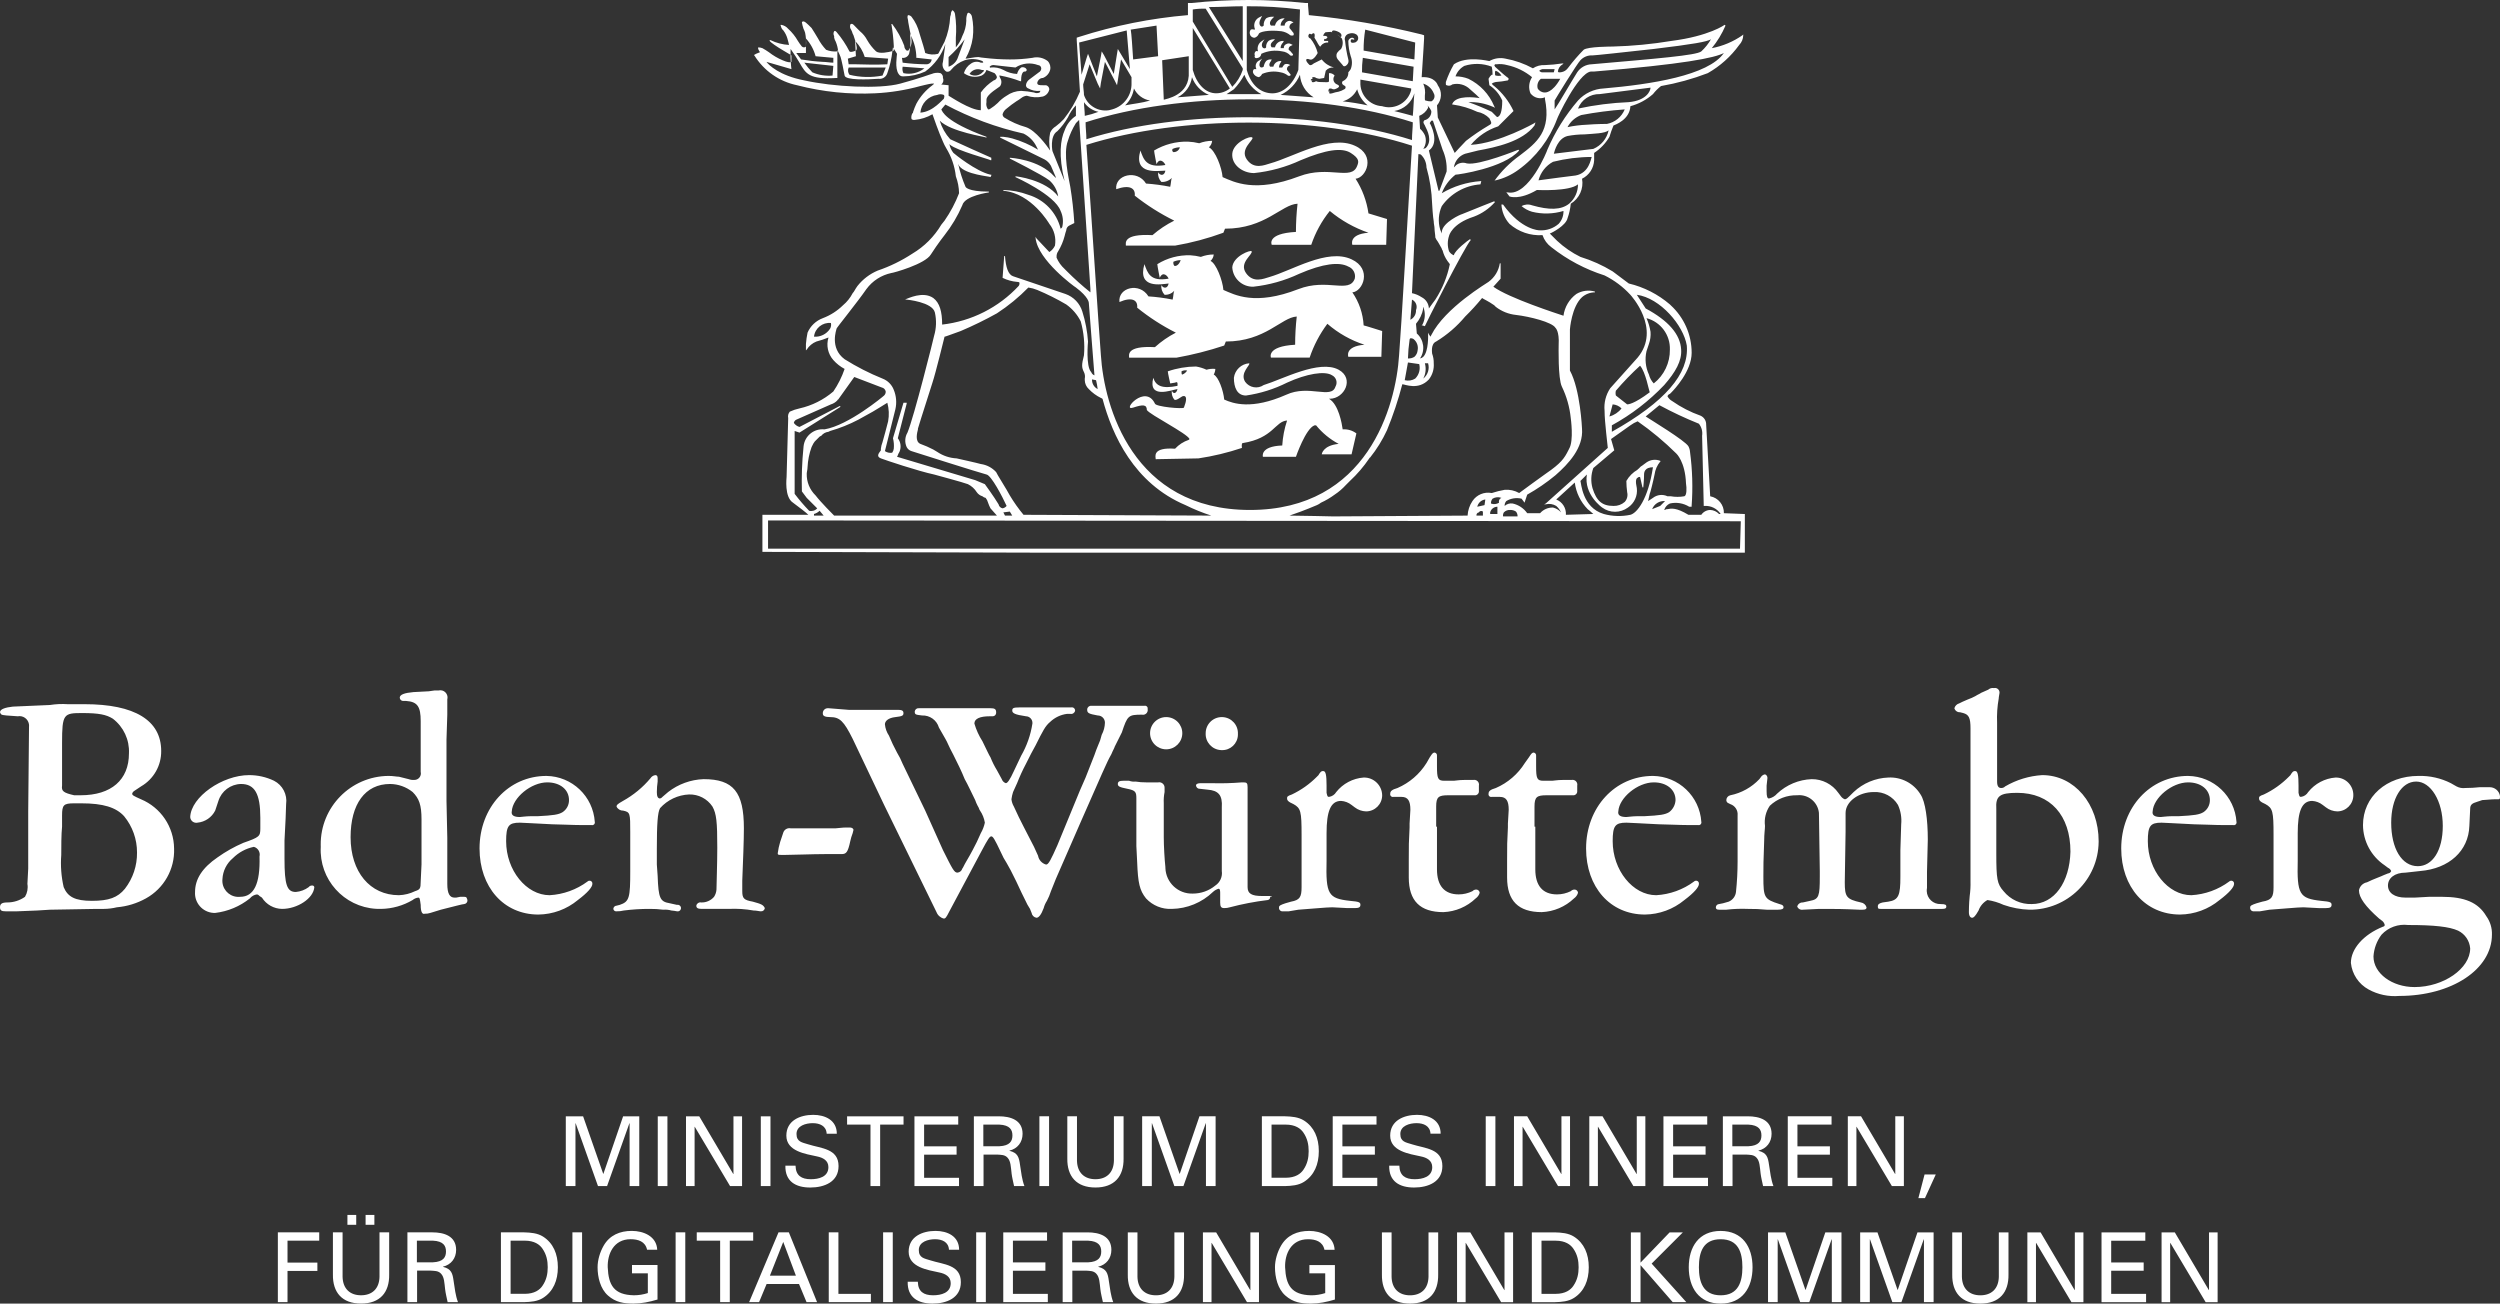 <?xml version="1.0" encoding="UTF-8"?>
<svg xmlns="http://www.w3.org/2000/svg" id="Ebene_1" viewBox="0 0 310.2 161.749">
  <rect x="0" y="0" width="310.2" height="161.749" fill="#333333" stroke="none"/>
  <defs>
    <style>.cls-1{fill:#fff;}</style>
  </defs>
  <path class="cls-1" d="M140.8,24.276c1.52,1.202,3.162,2.241,4.9,3.1-.974,.482-1.881,1.086-2.7,1.8-3.7-.2-3.3,1-3.3,1.3h6.1c2.045-.349,4.053-.885,6-1.6,.057-.17,.124-.337,.2-.5,5,0,7-3,9-3.1-.131,1.162-.198,2.331-.2,3.5-3.7,.2-3,1.6-3,1.6h4.9c.515-1.524,1.293-2.946,2.3-4.2,1.422,1.185,3.049,2.1,4.8,2.7-2.5,.2-2,1.5-2,1.5h4.2l.1-3.2-2.3-.7c-.219-1.531-.765-2.998-1.6-4.3,1.3-.1,2.6-2.9-.1-4.1-3.1-1.4-7.6,1.4-10.5,2.2-.7,.2-2,.8-2.9-.5-.9-1.3,.9-2.4,.7-2.7-.2-.3-2.4,.6-2.5,2-.1,1.4,1.3,2.4,2.7,2.4,2.009-.209,3.969-.749,5.8-1.6,3.1-1.3,5.1-1.6,6.2-.9,1.1,.7,1,1.1,.8,1.6-.7,1.9-3.5-.1-7.2,1.3-5.5,2.1-8.1,.7-9.5,.1-.1-1.2-.9-3.3-1.7-3.7,.232-.205,.376-.491,.4-.8-.547,0-1.09,.103-1.6,.3-.459-.113-.928-.18-1.4-.2-1.476-.037-2.932,.344-4.2,1.1,0,.2,.3,1.7,.3,1.7,.4-.9,1-.2,1.1,.1-2.4,.4-2.7-.7-3.1-1.8-.9,3.1,2.2,2.5,3.1,2.5-.1,.6-.6,.7-.9,.2-.047,.439,.099,.877,.4,1.2,.486,.032,.961-.151,1.3-.5-.1,.2-.1,.7-.2,1.1-.991-.196-1.993-.329-3-.4-1.1-1.8-3.9-1.1-3.7,.7,1.7-.6,2.4-.1,2.3,.8Zm4.677-5.761c.007-.013,.014-.026,.023-.039,.283-.129,.589-.197,.9-.2-.093,.363-.426,.612-.8,.6-.134-.066-.189-.228-.123-.361ZM98.2,6.876c-.014-.014-.054-.041-.109-.075-.001,.304,.007,.607,.029,.91,.056-.015,.08-.034,.08-.034v-.8Zm1,.9c.8,1.4,1.2,2.1,4.6,1.9h.1v-3.3c-.476,.045-.957-.016-1.4-.2-.395-.419-.731-.89-1-1.4-.3-.5-.6-1-.8-1.3-.6-.6-.9-.9-1.1-.8-.055,0-.1,.045-.1,.1,.042,.272,.109,.54,.2,.8,.084,.159,.151,.327,.2,.5,.052,.238,.08,.48,.1,.722v-.022c.569,.627,.981,1.382,1.2,2.2l2.2,.2v.6c-.4,0-.9-.1-1.3-.1-.905-.05-1.806-.151-2.7-.3l-.6-.8h1.2v-.8c-.054,.054-.124,.089-.2,.1-.11,.013-.22-.023-.3-.1-.181-.223-.348-.456-.5-.7-.318-.56-.723-1.067-1.2-1.5-.228-.273-.548-.451-.9-.5-.1,0,0,.2,0,.2,.042,.195,.148,.371,.3,.5,.225,.301,.395,.639,.5,1,.1,.4,.2,.7,.2,.8-.799-.045-1.581-.249-2.3-.6h-.1c0,.1-.1,.1,.6,.6,.604,.431,1.649,1.009,1.991,1.225,0-.242-.007-.483,.009-.725,.5,.7,.8,1.2,1.1,1.7Zm4.2,.4l-.1,1.2c-.854,.077-1.713-.06-2.5-.4-.367-.37-.702-.772-1-1.2l3.6,.4Zm205.5,89.5h0s-1.2,0-1.2,0c-.598,.065-1.199,.098-1.8,.1-.379,.05-.763-.02-1.1-.2l-.7-.4c-1.239-.625-2.613-.934-4-.9-4,0-6.9,2.6-6.9,6.1,.016,2.011,1.027,3.883,2.7,5l.4,.3c.18,.077,.323,.22,.4,.4-.06,.172-.218,.29-.4,.3-.162,.077-.329,.144-.5,.2-.4,.2-1.3,.5-2.1,.9-.509,.092-.908,.491-1,1,0,.9,.8,2,2.5,3.5l.4,.3c.152,.129,.258,.305,.3,.5-.009,.106-.094,.191-.2,.2-2.5,1-4,2.8-4,4.5,.144,1.396,.967,2.631,2.2,3.3,1.16,.635,2.482,.913,3.8,.8,6.5,0,11.5-3.3,11.5-7.6,.03-.823-.216-1.633-.7-2.3-1-1.7-2.7-2.4-5.5-2.4h-1.6l-1.8,.1h-1.1c-1.4,0-2.2-.6-2.2-1.5s.8-1.6,2.2-1.6l1.8-.2c3.6-.3,6-2.5,6.1-5.6l.1-2.1c0-.5,.2-.7,.9-.9l.6-.2c.3,0,1.1-.1,1.5-.1h.5c.2,0,.2-.1,.2-.4-.095-.641-.652-1.112-1.3-1.1Zm-10.1,17.1c3.2,0,5.1,.2,6.2,.7,.855,.415,1.425,1.253,1.5,2.2,0,2.5-3.3,4.8-6.9,4.8-2.8,0-5.1-1.7-5.1-3.8,.061-.979,.409-1.917,1-2.7,.843-.908,2.071-1.354,3.3-1.2Zm1.2-7.3c-2,0-3.3-2.2-3.3-5.4,0-3,1.3-5.1,3.1-5.1s3.3,2.4,3.3,5.5-1.3,5-3.1,5ZM167.8,36.276c1.3-.1,2.5-2.9-.1-4.1-3-1.4-7.4,1.4-10.2,2.2-.7,.2-2,.8-2.9-.5-.9-1.3,.9-2.3,.7-2.7-.1-.2-2.3,.6-2.4,2,.08,1.369,1.229,2.429,2.6,2.4,1.976-.212,3.902-.753,5.7-1.6,3-1.3,5-1.5,6.1-.9,.605,.229,.947,.87,.8,1.5-.7,1.9-3.4-.1-7,1.3-5.4,2.1-7.9,.7-9.3,.1-.1-1.2-.9-3.3-1.6-3.6,.232-.204,.376-.491,.4-.8-.547,0-1.09,.103-1.6,.3-.426-.107-.861-.174-1.3-.2-1.445-.046-2.872,.337-4.1,1.1,0,.2,.3,1.7,.3,1.7,.4-.9,1-.2,1.1,.1-2.3,.4-2.6-.7-3-1.8-.9,3.1,2.1,2.5,3,2.4-.1,.6-.6,.7-.9,.2-.047,.439,.099,.877,.4,1.2,.456,.03,.9-.155,1.2-.5-.1,.2-.1,.7-.2,1.1-.99-.202-1.992-.336-3-.4-1.1-1.8-3.8-1.1-3.6,.7,1.6-.7,2.3-.2,2.2,.7,1.484,1.203,3.093,2.242,4.8,3.1-.941,.485-1.815,1.09-2.6,1.8-3.6-.2-3.2,1-3.2,1.3h5.9c2-.358,3.972-.86,5.9-1.5,.057-.17,.124-.337,.2-.5,4.9,0,6.9-3,8.8-3.1-.131,1.162-.198,2.331-.2,3.5-3.6,.2-3,1.6-3,1.6h4.8c.506-1.508,1.249-2.925,2.2-4.2,1.344,1.166,2.908,2.05,4.6,2.6-2.5,.2-2,1.5-2,1.5h4.1l.1-3.2s-2.2-.7-2.3-.7c-.081-1.469-.565-2.888-1.4-4.1Zm-22.1-3.3c-.104-.145-.14-.327-.1-.5,.283-.129,.589-.197,.9-.2-.2,.6-.6,.8-.8,.7Zm20.9,20.3c-.1-.7-.5-3.1-1.7-3.8h.1c1.8,0,3.1-2.5,1.1-3.6-2.4-1.3-7,1.2-9.3,1.9-.748,.514-1.769,.336-2.3-.4-.7-1.1,.7-2.1,.5-2.3-.98,.073-1.774,.825-1.9,1.8,0,1.2,.4,2.2,1.5,2.2,1.775-.255,3.497-.795,5.1-1.6,2.4-1.1,4.7-1.5,5.6-.9,.491,.254,.683,.857,.429,1.348-.009,.018-.019,.035-.029,.052-.5,1.6-3.3-.3-6.1,1-4.3,1.9-6.6,1.1-7.7,.6-.1-1.1-.7-2.8-1.3-3.1,.12-.215,.188-.454,.2-.7-.37-.04-.744-.006-1.1,.1-.413-.192-.85-.326-1.3-.4-1.192,.007-2.374,.21-3.5,.6,0,.2,.3,1.5,.3,1.5l.6-.1c.4-.2,.3,.2,.3,.4-1.9,.4-2.7,0-3-1-.7,2.7,2.3,1.5,3,1.4-.1,.5-.5,.7-.7,.2-.056,.392,.053,.79,.3,1.1,.2,.2,.8-.3,1-.4,0,0,.9-.4,.2,1.4-.1,.2-3.5-.1-3.6-.5-1.2-2.5-4.2,1-2.7,.5,1.2-.4,1.7-.4,1.7,.3,.4,.6,5,2.9,5.3,3.6l-.1,.1c-.65,.219-1.234,.597-1.7,1.1-2.9-.2-2.4,1-2.4,1.3l5.3-.1c1.835-.274,3.642-.709,5.4-1.3,0,0-.1-.6,.1-.6,3.8-.6,4-2.7,5.5-2.8-.334,1.003-.535,2.045-.6,3.1-2.8,.1-2.4,1.4-2.4,1.4h4.1s1.2-3.5,2.3-3.9h.2c.77,.947,1.722,1.729,2.8,2.3-2,.2-2.1,1.3-2.1,1.3h3.7l.6-2.6c-.487-.368-1.091-.546-1.7-.5h0Zm-19.9-6.8c-.1,0-.1-.2-.1-.4,.211-.123,.463-.159,.7-.1-.137,.23-.349,.406-.6,.5Zm106.7,49.7c-1.622,.101-3.197,.58-4.6,1.4-.13,.136-.312,.209-.5,.2-.3,0-.5-.2-.5-.8v-7.3c-.044-1.004,.023-2.01,.2-3,0-.2,.1-.6,.1-.7,.025-.314-.209-.589-.523-.614-.059-.005-.119,0-.177,.014-.252-.043-.509,.03-.7,.2l-.9,.4c-.1,.1-.4,.2-.7,.4-.289,.157-.59,.29-.9,.4-.5,.2-.9,.4-1.1,.5-.292,.081-.519,.308-.6,.6,.085,.312,.378,.521,.7,.5l.4,.1c.7,.2,.9,.6,.9,1.9v19c.017,.602-.017,1.204-.1,1.8-.1,1-.1,1.9-.1,2,0,.5,.2,.7,.4,.7s.4-.2,.8-.9c.197-.552,.588-1.014,1.1-1.3,.692,.104,1.365,.306,2,.6,1.03,.362,2.109,.564,3.2,.6,4.7,.05,8.55-3.72,8.6-8.419,0-.027,0-.054,0-.081,0-4.6-3-8.2-7-8.2Zm-1.3,16c-1.353,.046-2.649-.547-3.5-1.6-.8-.9-.9-1.5-.9-4.7v-5.5c-.1-1.6,.4-2,2.6-2,4.1,0,6.6,2.8,6.6,7.3-.1,3.8-2,6.5-4.8,6.5ZM106.143,5.125c-.015-.016-.027-.033-.043-.049l.064,1.212c.015-.006,.021-.006,.036-.012,.196-.13,.093-.644-.057-1.151Zm6.886-.685c-.044-.087-.08-.178-.128-.263,.087,.573,.093,1.154,.028,1.727,.136-.287,.2-.606,.172-.927,0-.122-.03-.315-.072-.537Zm-13.028,.358v.978c.032-.326,.027-.653,0-.978Zm4.8,4.578c.1,.6,2.9,.5,4.2,.4,.489,.071,.957-.227,1.1-.7,.321-.885,.518-1.806,.631-2.74-.453,.14-1.604,.381-2.031,.04-.433-.411-.803-.882-1.1-1.4-.222-.424-.529-.798-.9-1.1l-.3-.3c-.4-.4-.6-.7-.8-.6-.055,0-.1,.045-.1,.1-.066,.204-.029,.428,.1,.6,.084,.159,.151,.327,.2,.5l.1,.2c.07,.209,.162,.478,.243,.749,.531,.553,.929,1.219,1.157,1.951h.1l2.8,.2-.1,.7c-1.7,.1-2.8,0-3.9,0h-.9l-.1-.7,1-.3-.036-.688c-.66,.273-.764,.088-.764,.088-.438-.859-.975-1.665-1.6-2.4-.1-.1-.2-.2-.3-.1-.107,.186-.107,.414,0,.6v.2c.039,.176,.107,.345,.2,.5,.158,.383,.259,.787,.3,1.2-.004,0-.007,0-.011,0,.112,.23,.222,.46,.311,.7,.1,.3,.4,1.7,.5,2.3Zm.5-1h4.6l-.4,1c-1.358,.265-2.757,.231-4.1-.1-.193-.26-.231-.604-.1-.9Zm184.581,88.1c-.027,0-.054,0-.081,0-1.335,.1-2.567,.752-3.4,1.8-.191,.328-.523,.55-.9,.6-.2,0-.2-.1-.3-.5v-.9c0-1.3-.1-1.8-.4-1.8-.162-.021-.32,.058-.4,.2-.081,.09-.148,.191-.2,.3l-.2,.2c-.898,.908-1.947,1.652-3.1,2.2-.6,.2-.6,.3-.6,.5s.1,.4,.8,.7c.9,.5,1,.9,1,3.8v6.5c0,1.2-.2,1.6-1.4,1.8l-.7,.2c-.6,.2-.8,.3-.8,.5-.042,.234,.112,.458,.346,.5,.051,.009,.103,.009,.154,0h.7l1.2-.2c1.5-.1,3.5-.3,4.2-.3l1.9,.1h.9c.5,0,.7-.1,.7-.4s-.1-.4-1.3-.5c-2.7-.3-3-.8-2.9-5v-3.4c0-2.7,.5-4,1.8-4,.474,.031,.927,.206,1.3,.5l.4,.3c.402,.311,.892,.486,1.4,.5,1.105,0,2-.895,2-2,.022-1.193-.926-2.178-2.119-2.2Zm-49.081,15.7c-.922,.035-1.697-.684-1.732-1.606-.005-.132,.006-.265,.032-.394v-2l.1-4c0-2.5-.3-4.7-.9-5.6-.846-1.382-2.382-2.188-4-2.1-1.604,.059-3.132,.698-4.3,1.8-.8,.8-.9,.9-1.1,.9-.203-.08-.378-.219-.5-.4l-.3-.4c-.755-1.074-1.988-1.709-3.3-1.7-1.604,.059-3.132,.698-4.3,1.8-.259,.304-.61,.514-1,.6-.2,0-.3-.2-.3-.9v-.7l.1-.9c.032-.217-.094-.426-.3-.5-.15,.025-.29,.095-.4,.2l-.3,.4c-.966,1.021-2.223,1.72-3.6,2-.286,.06-.492,.308-.5,.6,.001,.185,.123,.347,.3,.4l.2,.1c.591,.198,.965,.78,.9,1.4v5.7c0,1.269-.067,2.538-.2,3.8-.06,.534-.405,.993-.9,1.2l-.7,.2-.5,.1c-.217,.01-.39,.183-.4,.4,0,.2,.1,.3,.4,.3h.9c.896-.104,1.799-.138,2.7-.1,.768-.009,1.536,.025,2.3,.1h1.4c.5,0,.7-.1,.7-.3s-.1-.3-.5-.4c-1.9-.6-2-.8-2-3.4,0-1.1,0-2.1,.1-4.5,0-.8,.1-1.4,.1-1.8-.114-.879,.1-1.769,.6-2.5,.916-.867,2.139-1.334,3.4-1.3,1.346-.141,2.551,.835,2.692,2.181,.015,.139,.017,.279,.008,.419l.1,6.8v.7c0,2.4-.1,2.8-1.2,3l-.9,.2c-.323-.021-.615,.188-.7,.5,.106,.285,.401,.453,.7,.4l2-.1h.9c1,0,2.1,0,4.1,.1h.4c.4,0,.5-.1,.5-.3-.097-.319-.37-.552-.7-.6-1.8-.4-2-.7-2-2.5l.1-6.3v-2.3c0-1.4,1.6-2.6,3.5-2.6,1.219-.065,2.374,.551,3,1.6,.342,.751,.48,1.579,.4,2.4l-.1,3.2v3.3c0,2.3-.2,2.9-1.5,3.1l-.7,.1c-.4,.1-.6,.2-.6,.5s.1,.3,.4,.3h7.6c.4,0,.5-.1,.5-.3s-.1-.3-.7-.3Zm30.7-15.9c-4.7,0-8.3,3.9-8.3,9,0,4.8,3,8.2,7.3,8.2,1.791-.021,3.521-.656,4.9-1.8,1.2-.9,1.8-1.6,1.8-2,.029-.191-.102-.37-.293-.399-.002,0-.005,0-.007,0-.11-.013-.22,.023-.3,.1-1.367,1.013-3.001,1.604-4.7,1.7-2.9,0-5.4-3.1-5.4-6.7,0-1.9,.3-2.3,1.7-2.3,.3,0,1.9,.1,4,.2,.7,0,2.6,.1,3.8,.1h1.1c.177,.044,.356-.064,.4-.24,.013-.052,.013-.107,0-.16-.208-3.174-2.82-5.655-6-5.7Zm1.9,4.5c-.5,.3-1.1,.4-3.1,.5h-.9c-.5,0-1.2,.1-1.3,.1-.7,0-1.1-.2-1-.7,.1-1.7,2.4-3.6,4.4-3.6,1.6,0,2.7,.9,2.7,2.2,.008,.604-.294,1.17-.8,1.5ZM103.9,6.176v.2c.03-.003,.059,.004,.089,0-.032-.066-.055-.135-.089-.2Zm7-.14l-.1-.16c-.013,.155-.051,.306-.069,.46,.077-.024,.14-.046,.169-.06v-.24Zm40.7,82.94c-1.105,0-2,.895-2,2h0c-.055,1.103,.794,2.042,1.898,2.097,.034,.002,.068,.003,.102,.003,1.071,.034,1.966-.807,2-1.878,.001-.041,.001-.081,0-.122,.055-1.103-.794-2.042-1.897-2.097-.034-.002-.068-.003-.103-.003Zm-8.9,2c0,1.105,.895,2,2,2s2-.895,2-2-.895-2-2-2-2,.895-2,2Zm-37.2,13.4c.073-.341,.173-.675,.3-1,0-.1,.1-.3,.1-.4s-.1-.3-.5-.3h-.4c-.5,0-1.1,.1-1.3,.1h-5.6c-.382-.074-.761,.137-.9,.5l-.4,1.2c-.138,.458-.238,.926-.3,1.4,0,.2,.1,.2,.4,.2h.6c.9,0,3.4-.1,4.8-.1h2.1c.6,0,.8-.2,1.1-1.6Zm81.6-1.7c-.1,2.2-.1,1.8-.1,4.1v2.1c0,2.9,1.4,4.3,4.3,4.3,1.495-.063,2.917-.667,4-1.7,.241-.17,.418-.417,.5-.7-.015-.215-.185-.385-.4-.4-.188-.009-.37,.064-.5,.2-.529,.261-1.11,.398-1.7,.4-1.8,0-2.7-1.1-2.7-3.1v-5.3h-.1v-2.5c0-1.2,.3-1.4,1.5-1.4h3.3c.259,.017,.483-.179,.5-.438,.001-.021,.001-.041,0-.062v-.7c.068-.319-.135-.632-.454-.7-.081-.017-.165-.017-.246,0h-1.1c-.7,0-1.1,.1-1.3,.1h-1.1c-.8,0-.9-.3-.9-1.8v-1.3c.029-.191-.102-.37-.293-.399-.002,0-.005,0-.007,0q-.2,0-.4,.3l-.2,.3-.5,.7c-.858,1.374-2.114,2.455-3.6,3.1-.7,.2-.9,.4-.9,.7-.044,.177,.064,.356,.24,.4,.052,.013,.107,.013,.16,0h1c.8,0,1.1,.5,1.1,1.6l-.1,1.7v.5Zm14.7-.6c.3,0,1.9,.1,4,.2,.7,0,2.6,.1,3.8,.1h1.1c.177,.044,.356-.064,.4-.24,.013-.052,.013-.107,0-.16-.208-3.174-2.82-5.655-6-5.7h0c-4.7,0-8.3,3.9-8.3,9,0,4.8,3,8.2,7.3,8.2,1.791-.021,3.521-.656,4.9-1.8,1.2-.9,1.8-1.6,1.8-2,.029-.191-.102-.37-.293-.399-.002,0-.005,0-.007-.001-.11-.013-.22,.023-.3,.1-1.367,1.013-3.001,1.604-4.7,1.7-2.9,0-5.4-3.1-5.4-6.7,0-1.9,.3-2.3,1.7-2.3Zm3.4-5c1.6,0,2.7,.9,2.7,2.2-.03,.594-.323,1.144-.8,1.5h0c-.5,.3-1.1,.4-3.1,.5h-.9c-.5,0-1.2,.1-1.3,.1-.7,0-1.1-.2-1-.7,.1-1.7,2.4-3.6,4.4-3.6Zm-166.2,13c-.024-.136-.154-.226-.29-.202-.003,0-.007,.001-.01,.002-.158-.003-.308,.072-.4,.2-.468,.344-1.021,.552-1.6,.6-1.1,0-1.4-.9-1.4-4.1v-2.3c.1-1.9,.2-3.8,.2-4.5,.17-1.188-.432-2.353-1.5-2.9-.967-.465-2.027-.704-3.1-.7-3.3,0-7.2,2.7-7.3,5.2,.019,.414,.37,.734,.784,.715,.039-.002,.078-.007,.116-.015,.943-.088,1.774-.655,2.2-1.5l.4-1.2c.386-1.228,1.513-2.073,2.8-2.1,1.7,0,2.4,1.2,2.4,4.2v1.3c0,1-.1,1.1-2.1,1.8-1.128,.484-2.201,1.088-3.2,1.8-1.9,1.3-2.8,2.7-2.8,4.3-.089,1.345,.929,2.507,2.274,2.596,.075,.005,.151,.006,.226,.004,1.573-.187,3.063-.811,4.3-1.8,.222-.279,.546-.459,.9-.5,.12,.03,.226,.1,.3,.2l.3,.2c.542,.86,1.483,1.387,2.5,1.4,1.9,0,3.9-1.3,4-2.7Zm-6.8-3.8c.1,3.4-.7,5-2.4,5-1.098,.117-2.083-.679-2.2-1.778-.015-.14-.015-.282,0-.422,.051-1.01,.522-1.953,1.3-2.6,.711-.711,1.615-1.198,2.6-1.4,.518,.146,.828,.677,.7,1.2Zm52.29,6.49c.05-.221-.089-.44-.31-.49-.059-.013-.121-.013-.18,0l-.9-.2c-1.2-.2-1.4-.6-1.5-3.4l-.1-1.4v-2c0-3,.1-4.5,.4-5,.923-1.027,2.22-1.64,3.6-1.7,1.161-.033,2.256,.534,2.9,1.5,.5,.9,.6,1.9,.6,5.1,0,2-.1,4.7-.1,5.2-.022,.321-.126,.63-.3,.9-.398,.466-.988,.724-1.6,.7-.27-.06-.536,.111-.596,.38-.001,.007-.003,.013-.004,.02,0,.3,.2,.4,.7,.4h3.3c1.038-.051,2.078,.016,3.1,.2,.4,0,.7,.1,.9,.1,.247,.024,.469-.154,.5-.4-.2-.4-.4-.5-1.5-.8-1.1-.2-1.3-.4-1.3-1.3v-1.3c.1-2.5,.2-5,.2-6.5,0-4.5-1.3-6.1-5-6.1-1.598,.058-3.138,.618-4.4,1.6l-.7,.6c-.074,.1-.18,.17-.3,.2-.3,0-.4-.3-.4-.8,.003-.435,.036-.87,.1-1.3v-.4c0-.3-.1-.4-.3-.4-.248,.04-.467,.186-.6,.4-.953,1.133-2.105,2.082-3.4,2.8-.7,.4-.8,.5-.8,.7,.141,.313,.457,.51,.8,.5,.9,.2,.9,.3,.9,2.7v4.8c0,3.3-.1,3.8-1.3,4.2l-.4,.1c-.217,.01-.39,.183-.4,.4,.025,.192,.201,.326,.393,.301,.002,0,.005,0,.007-.001,.303,.006,.606-.027,.9-.1,1.061-.136,2.13-.203,3.2-.2,.568-.006,1.136,.027,1.7,.1,.337-.027,.675,.006,1,.1,.235,.019,.469,.052,.7,.1,.221,.05,.44-.089,.49-.31Zm-12.79-1.09c1.2-.9,1.8-1.6,1.8-2,.029-.191-.102-.37-.293-.399-.002,0-.005,0-.007,0-.11-.013-.22,.023-.3,.1-1.367,1.013-3.001,1.604-4.7,1.7-2.9,0-5.4-3.1-5.4-6.7,0-1.9,.3-2.3,1.7-2.3,.3,0,1.9,.1,4,.2,.7,0,2.6,.1,3.8,.1h1.1c.177,.044,.356-.064,.4-.24,.013-.052,.013-.107,0-.16-.208-3.174-2.82-5.655-6-5.7-4.7,0-8.3,3.9-8.3,9,0,4.8,3,8.2,7.3,8.2,1.791-.021,3.521-.656,4.9-1.8Zm-3.8-14.6c1.6,0,2.7,.9,2.7,2.2,.009,.604-.294,1.17-.8,1.5-.5,.3-1.1,.4-3.1,.5h-.9c-.5,0-1.2,.1-1.3,.1-.7,0-1.1-.2-1-.7,.1-1.7,2.4-3.6,4.4-3.6Zm-50.4,2.1c-.9-.4-1.1-.5-1.1-.7,.03-.12,.1-.226,.2-.3l.9-.6c1.569-.906,2.525-2.589,2.5-4.4,0-3.8-3.3-5.8-9.5-5.8h-2.1c-.735-.049-1.473-.015-2.2,.1l-4.6,.2c-.9,.1-1.6,.3-1.6,.7,.03,.12,.1,.226,.2,.3q.2,.1,2,.2c.646-.12,1.267,.307,1.387,.953,.021,.114,.026,.231,.013,.347l-.1,10.5v7.1l-.1,1.9c.095,.552-.012,1.12-.3,1.6-.643,.456-1.412,.701-2.2,.7-.7,0-.9,.2-.9,.6s.2,.5,.7,.5h1.4l2.5-.1,1.6-.1,5.8-.1h.9c.539-.005,1.076-.072,1.6-.2,1.264-.109,2.491-.484,3.6-1.1,2.245-1.239,3.6-3.638,3.5-6.2-.025-2.67-1.637-5.069-4.1-6.1Zm-9.8-1.7v-5.3c0-3.6,.2-3.7,2.5-3.7,2.1,0,3,.2,3.8,.7,1.333,1.017,2.081,2.625,2,4.3,0,3.3-2.2,5.2-6,5.2h-.8c-1.3-.3-1.6-.5-1.5-1.2Zm7.8,12.8c-.9,1.1-2,1.5-4.1,1.5s-3-.5-3.5-1.7c-.301-1.311-.402-2.659-.3-4,0-.9,0-2.6,.1-3.5v-1.4c0-1.3,.2-1.5,1.5-1.5h.9c2.7,0,4.3,.5,5.3,1.6,1.04,1.269,1.606,2.86,1.6,4.5,.024,1.627-.505,3.213-1.5,4.5Zm42.1,1h-.5l-.5,.1h-.2c-.6,0-.9-.5-.9-1.7v-5.7l-.1-4.6v-7.6l.1-3.1v-1.9c.127-.481-.16-.973-.64-1.1-.151-.04-.309-.04-.46,0h-.5l-.7,.1-1.9,.1c-1.1,.1-1.7,.3-1.7,.7,.014,.215,.185,.385,.4,.4h.4c1.4,.1,1.8,.7,1.8,2.5v6.3c.105,.435-.162,.872-.597,.977-.066,.016-.134,.024-.203,.023-.238,.016-.476-.018-.7-.1l-1.2-.3c-.3,0-.7-.1-1.3-.1-4.683,.041-8.447,3.87-8.406,8.554,0,.082,.003,.164,.006,.246-.223,4.026,2.86,7.469,6.886,7.692,.205,.011,.409,.014,.614,.008,1.373-.023,2.717-.402,3.9-1.1,.198-.168,.442-.272,.7-.3,.2,0,.2,.2,.3,.9,0,.9,.2,1.2,.5,1.1,.237,.008,.474-.025,.7-.1l1.3-.4c1.6-.4,2.7-.7,2.9-.7,.247-.026,.427-.247,.401-.494,0-.002,0-.004,0-.006-.1-.3-.1-.4-.4-.4Zm-5.3-4l-.1,2.1c0,.9-.1,1-.7,1.2-.624,.306-1.305,.476-2,.5-3.6,0-6-2.9-6-7.2,0-4.1,1.8-6.6,4.9-6.6,1.019,.01,2.005,.362,2.8,1,.8,.8,1.1,1.6,1.1,3.4v5.6ZM93.6,6.876c1.181,1.911,3.099,3.25,5.3,3.7,3.164,.821,6.435,1.159,9.7,1,1.894-.093,3.772-.394,5.6-.9,0,0,1.2-.3,1.4-.3h.3c0,.055-.045,.1-.1,.1l-.1,.1c-.83,.608-1.513,1.394-2,2.3-.155,.324-.288,.658-.4,1,.011,.081-.029,.16-.1,.2-.117,.213-.153,.462-.1,.7,.112,.092,.258,.129,.4,.1,.776-.069,1.527-.308,2.2-.7,.1,.3,.8,2.3,1.3,3.4,.113,.276,.247,.544,.4,.8,.654,1.063,1.064,2.259,1.2,3.5,.251,.672,.387,1.382,.4,2.1-.463,1.201-1.067,2.342-1.8,3.4l-.4,.5c-.88,1.482-2.118,2.72-3.6,3.6-1.339,.878-2.784,1.584-4.3,2.1-.979,.414-1.839,1.067-2.5,1.9-.3,.4-.4,.7-.6,.9-.297,.574-.705,1.084-1.2,1.5-.713,.701-1.565,1.246-2.5,1.6-.852,.315-1.539,.966-1.9,1.8-.096,.462-.163,.93-.2,1.4v.8l.1-.1c.285-.452,.705-.802,1.2-1,.51-.135,1.011-.302,1.5-.5-.305,.974-.077,2.036,.6,2.8,.397,.447,.871,.82,1.4,1.1-.34,.991-.811,1.933-1.4,2.8-1.208,1.031-2.65,1.752-4.2,2.1-.414,.088-.816,.222-1.2,.4-.191,.219-.265,.517-.2,.8l-.2,7.3c0,.1-.3,2.5,.8,3.2,.8,.6,1.6,1.2,1.9,1.5h-5.7v4.6h.1l35.1,.1h86.7v-4.8h-.1l-2.5-.1c.027-1.023-.694-1.913-1.7-2.1l-.5-8.9c.012-.475-.265-.909-.7-1.1-1.243-.439-2.42-1.045-3.5-1.8-.254-.138-.462-.346-.6-.6,.04-.146,.154-.26,.3-.3l.2-.2c.3-.3,2.5-2.6,2.5-4.9,0-2.244-.944-4.385-2.6-5.9l-.1-.1c-1.468-1.261-3.217-2.153-5.1-2.6l-2-1.5c-1.253-.764-2.597-1.368-4-1.8-1.061-.519-2.038-1.193-2.9-2l-.9-.9c.3-.1,2-1,2.2-1.9,.209-.581,.343-1.186,.4-1.8,1.064-.643,1.621-1.876,1.4-3.1,.883-.435,1.458-1.317,1.5-2.3v-.9c.778-.513,1.428-1.197,1.9-2,.141-.475,.308-.943,.5-1.4,.2-.1,2-.7,2.1-2.4,1.037-.276,1.995-.79,2.8-1.5,.29-.374,.626-.71,1-1,1.981-.345,3.923-.88,5.8-1.6,1.537-.872,2.867-2.066,3.9-3.5,.312-.323,.491-.751,.5-1.2v-.1l-.1,.1c-1.14,.795-2.435,1.34-3.8,1.6,.694-.85,1.266-1.792,1.7-2.8l-.1-.1s-1.9,1.4-6.6,2c-2.414,.402-4.853,.635-7.3,.7-.1,0-3.1,0-3.6,.4-.682,.69-1.317,1.425-1.9,2.2-.107,.157-.243,.293-.4,.4-.239,.149-.519,.219-.8,.2l-.1-.1c.038-.381,.263-.719,.6-.9l.1-.1h-.2c-.695,.108-1.397,.174-2.1,.2-.53-.033-1.057,.108-1.5,.4-1.062-.578-2.21-.984-3.4-1.2-.681-.154-1.394-.047-2,.3-.1,0-2.8-.7-4.4,.4-.404,.699-.739,1.436-1,2.2v.3c0,.055,.045,.1,.1,.1,.232,.11,.508,.071,.7-.1,.788-.197,1.621,.03,2.2,.6,.6,.5,1,.9,1.2,1.1-.6-.1-2.9-.4-3.4,.7v.1h.1c1.039,.15,2.05,.453,3,.9,.572,.102,1.097,.382,1.5,.8l.1,.2c.2,.4,.2,.5-.2,.7-.971,.575-1.907,1.21-2.8,1.9-.5,.5-1.3,1.4-1.4,1.5l-2.1-4.4-.1-1.5c.615-.707,.656-1.746,.1-2.5,0,0-.3-1.1-2-1,.2-2.9,.3-4.8,.3-4.8v-.4l-.3-.1c-4.602-1.138-9.281-1.94-14-2.4l-.1-1.2V.376h-.3c-4.72-.502-9.48-.502-14.2,0h-.4V1.876c-4.587,.389-9.116,1.294-13.5,2.7l-.3,.1v.3l.4,6.4c-.508,1.219-1.181,2.363-2,3.4-.305,.33-.64,.631-1,.9-.314,.184-.559,.465-.7,.8-.15,.726-.15,1.474,0,2.2-.4-.6-1.8-2.5-3-2.9-.954-.266-1.863-.671-2.7-1.2-.123-.096-.197-.243-.2-.4,.082-.283,.259-.53,.5-.7,.382-.324,.782-.624,1.2-.9,.208-.121,.408-.255,.6-.4,.199-.166,.442-.27,.7-.3,.644,.218,1.337,.253,2,.1,.415-.125,.724-.473,.8-.9-.009-.236-.172-.439-.4-.5h-.4c-.4,0-.7,0-.7-.3,.054-.306,.294-.546,.6-.6h.1c.441-.173,.775-.543,.9-1,.094-.394-.019-.808-.3-1.1-.539-.417-1.239-.564-1.9-.4-.927,.136-1.863,.203-2.8,.2-1.07-.004-2.138-.071-3.2-.2-.235-.019-.469-.052-.7-.1-.5,0-1.3,.2-1.6,.2,.466-.8,.771-1.683,.9-2.6,.109-.866,.075-1.745-.1-2.6-.038-.224-.189-.414-.4-.5-.106,.009-.191,.094-.2,.2-.087,.257-.121,.529-.1,.8-.024,.662-.195,1.311-.5,1.9-.174,.514-.446,.989-.8,1.4v-1.2c.08-.967,.046-1.94-.1-2.9-.021-.203-.131-.386-.3-.5-.1,0-.1,.1-.2,.3-.001,.172-.035,.341-.1,.5-.052,1.066-.289,2.115-.7,3.1-.6,1.1-.7,1.4-.8,1.5-.53,.141-1.092,.106-1.6-.1,0-.1-.4-1.5-.7-2.4-.18-.763-.521-1.479-1-2.1-.104-.114-.246-.185-.4-.2-.1,0-.1,.2-.1,.3,.051,.197,.084,.398,.1,.6,.069,.486,.233,1.16,.328,1.663,.43,.849,.668,1.782,.672,2.737h.1l1.8,.2c-.026,.358-.338,.627-.696,.6-.001,0-.003,0-.004,0-.97-.01-1.938-.077-2.9-.2l-.086-.6c.376,.062,.746-.144,.886-.5,.06-.255,.099-.513,.128-.773-.062,.132-.135,.258-.228,.373h-.2c-.189-.142-.3-.364-.3-.6-.365-.969-.87-1.878-1.5-2.7h-.1c.153,.893,.253,1.795,.3,2.7v.36l.4,.64c0,.2-.3,1.8,.2,2.5,.12,.213,.358,.332,.6,.3,.932-.009,1.852-.214,2.7-.6,1.163-.849,2.036-2.036,2.5-3.4l-.3,2.2c-.146,.444,.016,.932,.4,1.2,.222,.077,.468-.005,.6-.2,.445-.55,1.033-.965,1.7-1.2,.722-.228,1.502-.193,2.2,.1,.057,.052,.093,.123,.1,.2h-.3c-.389-.182-.846-.144-1.2,.1-.438,.276-.758,.703-.9,1.2,.634,.469,1.464,.582,2.2,.3,.289-.139,.506-.393,.6-.7l1,.4c.144,.136,.248,.309,.3,.5-.04,.202-.198,.36-.4,.4-.624,.394-1.167,.903-1.6,1.5v2.2c-1.3,0-3.8-1.7-4-1.8v-1.3l-1-.1h.1c.242-.189,.325-.519,.2-.8,.032-.242-.087-.48-.3-.6-.368-.084-.753-.049-1.1,.1-.1,0-1.3,.5-3.9,1.2s-8.3,.4-11.9-.4c-3.1-.6-4.4-1.9-4.7-2.3l3.1,.9c-.042-.287-.059-.577-.08-.866-.121,.032-.405,.039-1.02-.234-.608-.257-1.18-.594-1.7-1-.258-.18-.525-.347-.8-.5-.161-.058-.329-.091-.5-.1-.1,.1,0,.3,.2,.6-.8,.3-.8,.4-.7,.4Zm9.4,33.9c-.432,.676-1.2,1.06-2,1,.115-1.047,1.052-1.805,2.1-1.7,.053,.238,.017,.487-.1,.7Zm9.1-31.7c-.126-.247-.162-.53-.1-.8l2.7,.2c-.732,.581-1.687,.801-2.6,.6Zm6.7-1.8c-.208,.475-.608,.838-1.1,1v-1.2c.742-.661,1.412-1.398,2-2.2l-.9,2.4Zm3.2,1.6c-.404,.525-1.141,.655-1.7,.3,.307-.515,.945-.728,1.5-.5,.3,0,.3,.1,.3,.1,0,.055-.045,.1-.1,.1Zm-23.4,52.4v-7.8l.6,.2,5.1-3.2-.1-.1-5,2.6c-.284-.081-.531-.258-.7-.5,.029-.174,.141-.324,.3-.4l4.3-1.9c.306-.093,.582-.266,.8-.5,0-.055,.045-.1,.1-.1l2-2.8,3.4,1.3c.253,.049,.451,.247,.5,.5,.009,.188-.064,.37-.2,.5-.1,.1-4.4,3.7-7.4,4.2-1.296-.135-2.457,.806-2.592,2.103-.003,.032-.006,.065-.008,.097-.186,1.827-.253,3.664-.2,5.5l.6,.8,1.3,1.3c-.25,.28-.637,.396-1,.3-.641-.663-1.242-1.365-1.8-2.1Zm10.7-4.4c.5,.2,4.7,1.6,6.6,2,0,0,3.7,1,4.2,1.2,.452,.225,.833,.571,1.1,1,.169,.242,.416,.419,.7,.5,.11,.105,.25,.175,.4,.2,.141,.177,.243,.381,.3,.6,.082,.241,.182,.475,.3,.7,.2,.2,.6,.7,.8,.9h-20.2c-.1-.1-1.7-1.7-2.3-2.5-.729-.706-1.128-1.686-1.1-2.7,0-.2,.1-.5,.1-.8,.04-.854,.209-1.697,.5-2.5l.1-.2c.077-.179,.178-.347,.3-.5l.4-.4,.1-.1c.074-.1,.18-.17,.3-.2,.222-.279,.546-.459,.9-.5l.2-.1c1.212-.346,2.384-.815,3.5-1.4l1.8-1s1.5-.9,1.8-1.1c.206,.749,.241,1.536,.1,2.3-.2,.8-.5,1.9-.7,2.6-.102,.257-.169,.526-.2,.8v.2c-.4,.5-.5,.8,0,1Zm-7.1,7.1h-1.2v-.2c.263-.072,.504-.209,.7-.4l.5,.6Zm113.8,.7l-.1,3.4H95.3v-3.5l120.7,.1Zm-81.5-18.5c.122,.248,.158,.53,.1,.8v.2c.01,.419,.19,.817,.5,1.1,.431,.453,.939,.825,1.5,1.1,.1,0,.1,.1,.2,.1,1.2,4.5,3.9,10.5,10.3,13.2,1.033,.511,2.103,.946,3.2,1.3l-23.3-.1c-.627-.755-1.196-1.558-1.7-2.4-.3-.6-1.7-2.8-1.7-2.9-.497-.545-1.169-.899-1.9-1-.3-.1-3-.7-3-.7-.858-.042-1.688-.319-2.4-.8-.2-.1-.3-.2-.5-.3-.517-.269-1.051-.503-1.6-.7-.7-.3-.4-1.4-.3-1.8v-.1c.1-.3,.6-2,1.1-3.5l.7-2.2c.4-1.2,1.4-5.3,1.5-5.7,.1,0,.6-.2,2-.7,1.538-.653,3.04-1.387,4.5-2.2,1.413-.921,2.72-1.994,3.9-3.2,.378,.053,.747,.154,1.1,.3,1.239,.518,2.442,1.119,3.6,1.8,.763,.542,1.381,1.263,1.8,2.1,.38,1.365,.516,2.787,.4,4.2-.3,1.2-.3,1.5,0,2.1Zm5.9-35.9c.061,1.523-.932,2.889-2.4,3.3-.1,0-.3,.1-.4,.1-1.361,.219-2.678-.588-3.1-1.9,0-.4-.1-.9-.1-1.3l.8-2.5,1,2.4,.3,.6,.1-.7,.5-2.6,1.2,2.3,.3,.6,.1-.6,.4-2.6,1.3,2.2v.7Zm.3,.7c.384,.795,1.129,1.354,2,1.5-1,.3-2.1,.4-3.1,.6,.593-.556,.981-1.296,1.1-2.1Zm-4.4,2.9c-.552,.212-1.121,.38-1.7,.5,0-.6-.1-1.2-.1-1.7,.423,.617,1.068,1.047,1.8,1.2Zm39,1.3c0,.7-.1,1.4-.1,2.2-11.7-3.7-28.6-3.8-40.4-.1,0-.7-.1-1.4-.1-2.1,11.8-3.8,28.8-3.8,40.6,0Zm-8.7-2.6c.79-.214,1.447-.762,1.8-1.5,.209,.788,.665,1.489,1.3,2-1.023-.223-2.058-.39-3.1-.5Zm6.4,1.2c1.187-.192,2.158-1.047,2.5-2.2-.1,.9-.1,1.8-.2,2.8-.7-.2-1.5-.4-2.3-.6Zm2.2,4.3c-.6,9.8-1.3,22.2-1.6,26-.4,6.3-3.9,19.2-18.5,19.2s-18.1-12.9-18.5-19.2c-.3-3.8-1.1-16.3-1.8-26.1,11.8-3.7,28.7-3.7,40.4,.1Zm1.6,27h.4c.204,.696-.033,1.447-.6,1.9,.307-.584,.379-1.264,.2-1.9Zm.5,2c.443-.568,.657-1.282,.6-2,.01-.409-.058-.816-.2-1.2,0-.1-.2-1.2,.5-1.5,1.362-.829,2.578-1.876,3.6-3.1,.743-.726,1.444-1.494,2.1-2.3,.1,.1,.8,.4,1.5,.9l.2,.2c.724,.559,1.59,.905,2.5,1,1.7,.2,4.5,.9,4.9,1.6,0,0,.5,.4,.4,2.1,0,.2-.1,4.2,.4,5.2,.592,1.225,.965,2.546,1.1,3.9,0,0,.4,2.8-.2,3.8l-.1,.2c-.5,1-.9,1.6-2.8,2.9,0,0-3.2,2.3-3.3,2.4-.546-.312-1.173-.451-1.8-.4-.542,.094-1.077,.228-1.6,.4-.929-.185-1.878,.21-2.4,1-.359,.535-.566,1.157-.6,1.8l-16.7,.1s-4.2-.1-5.4-.1c.6-.2,2-.7,3.4-1.3,.179-.077,.347-.178,.5-.3,.6-.273,1.17-.609,1.7-1,.514-.341,.985-.744,1.4-1.2l.3-.3,.2-.2c.904-.839,1.71-1.778,2.4-2.8,0-.055,.045-.1,.1-.1,.835-1.044,1.54-2.186,2.1-3.4,.761-1.855,1.396-3.759,1.9-5.7,.3,0,2,.8,3.3-.6Zm9.3,16.5c.208-.215,.502-.325,.8-.3,.249-.009,.494,.061,.7,.2,.141,.167,.213,.382,.2,.6h-1.8c-.026-.173,.009-.35,.1-.5Zm-.6-1.2c-.298,.193-.67,.23-1,.1-.013-.218,.059-.433,.2-.6,.332-.199,.737-.236,1.1-.1-.243,.089-.374,.352-.3,.6Zm-.2,.5v.9h-.9v-.2c.105-.411,.475-.699,.9-.7Zm-2.5,0c.108-.482,.509-.844,1-.9l-.1,.7-.9,.2Zm.7,.6v.5h-.8c-.029-.191,.102-.37,.293-.399,.002,0,.005,0,.007-.001,.086-.161,.286-.221,.447-.136,.019,.01,.037,.022,.053,.036Zm-8.4-16.5h0c-.388,.241-.857,.313-1.3,.2l.4-2.2,1.4,.2c.164,.646-.026,1.331-.5,1.8Zm.3-3.5c-.028,.307-.171,.593-.4,.8-.239,.149-.519,.219-.8,.2,.021-.77,.088-1.538,.2-2.3-.011-.081,.029-.16,.1-.2,.141-.015,.283,.02,.4,.1,.417,.335,.61,.876,.5,1.4Zm-.9-3.8l.2-2.5c.491,.227,.712,.803,.5,1.3,.026,.503-.249,.974-.7,1.2Zm-38.8,8.6c-.449-.228-.723-.697-.7-1.2l.5,.1c.09,.362,.156,.73,.2,1.1Zm-10.6,15.7h-.9l-.2-.4,.8-.1,.3,.5Zm73.2-1c.952,.7,2.248,.7,3.2,0,.79-.529,1.215-1.457,1.1-2.4-.2-.9-.1-1.2,.1-1.3,.08-.077,.19-.113,.3-.1l.3,1.3h.1s.1-.9,.1-1.7c.014-.312,.21-.586,.5-.7,.193-.068,.396-.102,.6-.1-.6,4-2,5.7-2.8,5.9-1.092,.23-2.224,.196-3.3-.1-2.7-.8-2.8-3.9-2.9-4.1l.8-.8c-.4,2.5,1.9,4.1,1.9,4.1Zm5.5-23.5c1.758,.465,2.961,2.083,2.9,3.9,.025,1.635-.714,3.189-2,4.2-.291-.309-.497-.688-.6-1.1-.42-.906-.525-1.927-.3-2.9l.3-.9c.171-.48,.239-.991,.2-1.5-.095-.585-.263-1.156-.5-1.7Zm.4,9.2c-2,1.5-2.7,1.5-2.8,1.5l-1.4-1.1c-.053-.196-.053-.404,0-.6,.936-1.093,1.938-2.129,3-3.1,.7,.8,1.1,3.1,1.2,3.3Zm-3.5,2c-.378,.487-.905,.838-1.5,1l.4-1.5c.415,.027,.806,.205,1.1,.5Zm-1.3,3.8l2.4-1.7c.278-.204,.58-.372,.9-.5,1.711,1.194,3.317,2.533,4.8,4,0,0,1.1,1,1.2,3.7,.1,.6,.1,1.5-.2,1.6-.562,.1-1.138,.1-1.7,0h-.4c-.59-.275-1.285-.198-1.8,.2-.2,.133-.403,.262-.6,.4,0-.1,.1-.4,.2-.9l.1-.3s.3-1.1,.5-2.1c.078-.589,.321-1.143,.7-1.6,.1,0,0-.1,0-.1-.565-.221-1.202-.146-1.7,.2-.3,.2-.5,.4-.7,.5l-.3,.3c-.055,0-.1,.045-.1,.1h0c-.584,.332-1.068,.816-1.4,1.4,.004,.468,.038,.936,.1,1.4,.107,.425-.006,.875-.3,1.2-.385,.34-.886,.519-1.4,.5-1.4,0-2.1-.6-2.6-2.2-.231-.823-.196-1.698,.1-2.5l2.6-2.2-.4-1.4Zm6.7,7.7l-.6,.6-1,.4c.251-.652,.903-1.06,1.6-1Zm-9.6,1s.5,.4,.7,.6l-3.4,.1c.054-.827-.43-1.594-1.2-1.9l2.3-2.1c.16,1.245,.721,2.404,1.6,3.3Zm13.8-10.6c.337,.422,.483,.966,.4,1.5l.2,8.6v.1h.1c.798-.051,1.562,.331,2,1h-.2c-.287-.305-.682-.485-1.1-.5-.442,.012-.851,.235-1.1,.6h-1.6c-1.5-.9-2.1-.8-2.6-.7-.11-.013-.22,.023-.3,.1h-.1c.105-.356,.361-.648,.7-.8,.821-.188,1.684-.044,2.4,.4h.3v-.1c.165-2.234,.098-4.48-.2-6.7-.016-.245-.084-.483-.2-.7-.4-.7-4.7-3.3-5.3-3.7l1.7-1.4c1.589,.859,3.224,1.627,4.9,2.3Zm-1.5-9.7c.3,3.5-2.7,7-9.3,10.7v-.8c2.412-1.321,4.604-3.008,6.5-5,1.4-1.6,2.2-3,2.1-4.4-.1-1.9-1.6-3.6-4.4-5.1l-1.1-1.7c2.9,.4,5.8,3.8,6.2,6.3Zm-13.8-21.1s-4,.5-4.6,.6c.257-.982,.908-1.814,1.8-2.3,1.57-.394,3.182-.596,4.8-.6-.1,.2-.3,2-2,2.3Zm2.2-3.3l-4.9,.6c.1-.4,.5-1.9,1.7-2.2,.692-.131,1.395-.198,2.1-.2,1.2-.1,2.5-.1,3-.5-.222,1.03-.93,1.888-1.9,2.3Zm1.7-3.1s-1.3,0-2.5,.1c-.807,.032-1.61,.132-2.4,.3,.363-.692,.968-1.226,1.7-1.5,1.785-.337,3.588-.571,5.4-.7-.385,.931-1.211,1.608-2.2,1.8Zm2.7-2.7c-2.119,.086-4.227,.353-6.3,.8,.428-1.112,1.51-1.833,2.7-1.8,0,0,5.6-.7,6.3-.8,0,.4-.5,1.6-2.7,1.8Zm-6-5.2c.385-.414,.935-.635,1.5-.6,.3,0,4-.4,7.6-.8,5-.6,6.6-.9,7.1-1.2-.323,.557-.727,1.063-1.2,1.5-.6,.5-5.6,.9-13.6,1.6-.727,.021-1.398,.394-1.8,1-.7,1.1-2.3,3.9-2.8,4.6v-1.1c.1-.2,2.8-4.6,3.2-5Zm-4.7,1.1h1.5l-.1,.4h-1.5c-.3-.1-.3-.2-.3-.2,.108-.109,.248-.179,.4-.2Zm-.2,1.2h2.4c-1,1.8-1.9,1.7-1.9,1.7-.369,.012-.715-.18-.9-.5-.121-.444,.037-.917,.4-1.2Zm-9,2.9c1.066-.039,2.126,.167,3.1,.6l.2,.1-.1-.2c-.615-1.486-1.754-2.696-3.2-3.4-.51-.198-1.053-.3-1.6-.3,.193-.555,.585-1.018,1.1-1.3,1.112-.355,2.311-.32,3.4,.1,.07,.329,.103,.664,.1,1h-.1c-.17,.134-.307,.305-.4,.5l.1,.8c.708,.463,1.264,1.124,1.6,1.9,0,1.5-.3,1.9-.5,2-.054,.055-.143,.056-.198,.002l-.002-.002-.6-.6c-.944-.453-1.912-.854-2.9-1.2Zm-1.6,9c.3,0,6-.8,7.9-3l-.1-.1s-4.9,2-6.4,1.7c-.439-.159-.929-.084-1.3,.2l-.3,.3c.106-.786,.648-1.445,1.4-1.7,.3-.1,.9-.2,1.6-.4,2.2-.4,5.5-1.1,7-3.1l.1-.3v-.1l-.1,.1s-4.4,2.5-7.9,2.7c.892-1.074,2.071-1.871,3.4-2.3l1.9-1.9c-.561-1.198-1.38-2.257-2.4-3.1-.124-.073-.227-.176-.3-.3,.149-.104,.32-.172,.5-.2,.504-.034,1.005-.101,1.5-.2,.054-.054,.089-.124,.1-.2-.038-.09-.11-.162-.2-.2-.3-.2-1.5-1.3-1.5-1.3-.011-.076-.046-.146-.1-.2,.055,0,.1-.045,.1-.1h.2c.436-.054,.878-.02,1.3,.1,1.139,.244,2.202,.758,3.1,1.5-.393,.593-.468,1.341-.2,2,.415,.559,1.156,.765,1.8,.5v.2c.8,4-1,5.4-3.1,7-1.235,.884-2.316,1.965-3.2,3.2l.1-.1h.1c1.011-.242,1.963-.684,2.8-1.3,2.189-1.578,3.859-3.771,4.8-6.3,0-.1,2.6-5.7,4.2-5.9h.4c11.1-.9,15-1.7,16.1-2.3-1.9,2.8-9.1,3.9-14.9,4.4-1.223,.057-2.374,.597-3.2,1.5-1.569,1.829-2.85,3.885-3.8,6.1,0,.1-2.3,5.8-4.9,5.3h-.2l.1,.1,.3,.4s1.2,.5,3.4-.8c.2,0,4,.2,5.1-.7,.005,.923-.397,1.801-1.1,2.4-1,.8-2.5,.8-4.6,.2-.427-.162-.903-.126-1.3,.1,.379,.323,.822,.561,1.3,.7,1.285,.318,2.633,.283,3.9-.1,.018,.591-.197,1.166-.6,1.6-.661,.576-1.525,.864-2.4,.8,0,0-2.2,0-4.5-3.2h-.2c.049,.891,.402,1.738,1,2.4,1.126,.994,2.601,1.498,4.1,1.4,.202,.602,.587,1.126,1.1,1.5,1.971,1.555,4.207,2.741,6.6,3.5,1.204,.598,2.289,1.411,3.2,2.4,0,0,3.9,4.2,.9,7.8l-3.4,3.8c-.55,.824-.798,1.814-.7,2.8,0,1.4,.4,4.4,.4,4.6l-7.7,6.9-.2,.1h.2c.443-.11,.911-.038,1.3,.2,.254,.222,.458,.494,.6,.8-.262-.3-.612-.51-1-.6-.611-.017-1.198,.24-1.6,.7h-1.6c-.43-.61-1.072-1.038-1.8-1.2-.362-.056-.729,.054-1,.3-.013-.218,.059-.433,.2-.6,.569-.347,1.252-.455,1.9-.3l.3,.4,.1,.1v-.1l.3-.9c1.236-.693,2.408-1.497,3.5-2.4,1.6-1.4,3.5-3.4,3.3-5.8,0,0-.2-4.8-1.5-7.2v-5.1s.2-2.8,1.5-4c.444-.385,1.012-.599,1.6-.6v-.1c-.775-.223-1.608-.114-2.3,.3-.879,.644-1.457,1.62-1.6,2.7-.6-.2-6.8-2.2-8.7-3.6l.9-1v-1.9h-.1c-.142,.922-.646,1.75-1.4,2.3-.1,.1-5.4,3.2-7.1,6.6l-.1,.2-.2-.3-.1-.2v.2s.1,2.1-.6,2.8c-.11,.105-.25,.175-.4,.2,.664-.987,.492-2.313-.4-3.1l-.1-1.2c.46-.544,.771-1.199,.9-1.9v-.2c.069,.084,.105,.191,.1,.3,.175,.636,.103,1.314-.2,1.9l-.1,.1h.1l.3,.1c0-.1,4.9-9.8,5.7-10.7l-.1-.1c-.2,.1-1.9,1.4-2,2-.251-.094-.463-.27-.6-.5-.206-.617-.206-1.283,0-1.9,0,0,.3-1.5,3.1-2.4,.999-.381,1.891-.999,2.6-1.8l-.1-.1s-2.3,.9-4,1.6c-.1,0-2.4,1-2.5,2.2v.2c-.057-.17-.124-.337-.2-.5-.281-.96-.21-1.988,.2-2.9,1.115-1.573,2.876-2.564,4.8-2.7l.1-.4h-.1c-1.694,.123-3.337,.636-4.8,1.5,.347-.907,.934-1.703,1.7-2.3h0Zm4.9-12.7c-.01-.081,.029-.16,.1-.2,.291,.121,.536,.331,.7,.6-.231,.051-.469,.051-.7,0-.1,0-.1-.1-.1-.4Zm-6.5,9.6c.378,.848,.55,1.773,.5,2.7l-.9,2.4h-.1l-1.2-5c1.4-1,.2-3.3,.1-3.4l.2-.3h.2l1.2,3.6Zm-1.1-7c.2,.337,.088,.773-.249,.973-.017,.01-.033,.019-.051,.027-.237,.008-.474-.025-.7-.1-.1,0-.1-.1-.1-.2v-.4c.076-.509,.007-1.029-.2-1.5,.593,.183,1.07,.624,1.3,1.2Zm-.7,1.8c.013-.11-.023-.22-.1-.3,.213,.196,.383,.435,.5,.7,.033,.48-.251,.926-.7,1.1-.081-.01-.16,.029-.2,.1-.102,.114-.102,.286,0,.4,0,.1,.1,.1,.1,.2,.3,.6,1,1.9,.1,2.8l-.3,.1c.339-.501,.414-1.135,.2-1.7-.143-.305-.347-.577-.6-.8l-.1-1.6c.477-.186,.869-.543,1.1-1Zm-.9,5.8c.439,.417,.692,.994,.7,1.6,.415,1.466,.65,2.977,.7,4.5,0,.1,.1,1.7,.2,2.2,0,.3,.1,.6,.1,.9s.1,.8,.1,1.1c.077,.179,.178,.347,.3,.5,.1,.2,.2,.3,.4,.7,.1,.1,.1,.3,.2,.4,.119,.466,.322,.907,.6,1.3l.3,.4c-.321,1.566-.931,3.058-1.8,4.4,0,0-.6,.8-.8,1.1-.023-.596-.368-1.132-.9-1.4-.365-.242-.772-.411-1.2-.5l.798-17.25c.075,0,.201,0,.302,.05Zm-6.9-15.5l6.2,1.6-.1,2.1-6.3-1.1c-.008-.871,.059-1.741,.2-2.6Zm-.3,3.5l6.3,1.1-.1,1.8-6.3-1.1c-.011-.602,.022-1.203,.1-1.8Zm-.3,2.7l6.3,1.1v.2c-.385,1.515-1.925,2.431-3.44,2.046-.054-.014-.107-.029-.16-.046-1.572-.086-2.779-1.427-2.7-3v-.3Zm-6.3-2.5c.5,.2,1-.8,1-.8-.166-.658-.473-1.272-.9-1.8-.174-.033-.287-.201-.254-.375,.009-.045,.027-.088,.054-.125,.1-.2,.3,0,.3,0,.6-.5,.4,.4,.4,.4l.3,.5c.085,.175,.185,.343,.3,.5,.1,.1,.1,.2,.2,0,.209-.282,.551-.434,.9-.4v-.2h-.5v-.3s0,.2,.3,0c.3-.2-.1-.4-.4-.3,.003-.157,.076-.304,.2-.4q0-.1,.4-.1c.4,0,.4-.1,.5,.1,0,0-.2-.5,.6-.2s.5,.7,.5,.7h-.1l.2,.2c.171,.425,.134,.906-.1,1.3-.192,.139-.361,.308-.5,.5-.128,.263-.088,.576,.1,.8l.6,.7c.1,.2,.3,.2,.5,0,.201-.172,.28-.448,.2-.7-.19-.756-.323-1.525-.4-2.3-.129-.353,.052-.743,.404-.873,.031-.011,.063-.021,.096-.027,.299-.112,.633-.075,.9,.1,.249,.184,.301,.535,.117,.783-.033,.044-.072,.084-.117,.117-.054,.054-.124,.089-.2,.1-.7,.2-.5-.4-.4-.4s.3,0,.3,.1c.1-.2,0-.2-.2-.3-.237,.006-.442,.17-.5,.4,.009,.644,.11,1.284,.3,1.9,.2,.515,.2,1.085,0,1.6-.089,.141-.189,.275-.3,.4,.033,.48-.251,.926-.7,1.1-.102,.114-.102,.286,0,.4,.09,.081,.191,.148,.3,.2,.092,.103,.082,.261-.021,.353-.023,.02-.05,.036-.078,.047-.217,.134-.453,.235-.7,.3-.272,.042-.54,.109-.8,.2-.3,.1-.5,0-.3-.2-.2,0-.2-.1-.2-.1,0,0,0-.1,.2-.1-.2,0-.2-.1,0-.2,.14-.004,.278,.03,.4,.1h.2s1-.3,.3-.6c-.365-.143-.546-.554-.403-.92,.025-.065,.06-.126,.103-.18-.171-.207-.432-.319-.7-.3v1c0,.2-.5,.1-1.2,.1-.139-.005-.275-.039-.4-.1-.5,.3-.7,0-.4-.1-.4,.1-.3-.2,0-.2-.3-.2,.2-.3,.4-.1,.13,.045,.264,.079,.4,.1l.6-.1s.1-.5,.2-.9c.247-.289,.621-.439,1-.4-.595-.162-1.122-.513-1.5-1l-1,.5s-.4,.4-.6,.1c-.5-.5-.4-.8,.1-.6Zm.5,4.7l-4.1-.3c1.078-.512,1.932-1.402,2.4-2.5,.073,1.156,.708,2.202,1.7,2.8ZM154.7,.777c2.206-.014,4.411,.118,6.6,.399l-.2,7.5c-.7,1.9-2,3-3.4,2.9-1.4-.1-2.5-1.1-3-2.9V.777Zm1.8,10.899h-4.3l.9-.6c.512-.539,.949-1.145,1.3-1.8,.39,1.026,1.135,1.877,2.1,2.4Zm-2.3-10.9V7.576l-4.2-6.7c1.5,0,2.8-.1,4.2-.1Zm-6.2,.4c.529-.083,1.065-.117,1.6-.1l4.6,7.4v.2c-.265,.791-.71,1.51-1.3,2.1l-4.9-8.1V1.176Zm0,2.3l4.6,7.5c-.482,.387-1.082,.599-1.7,.6-1.3,0-2.4-1.1-2.9-2.9V3.476Zm-.1,6.1c.363,.994,1.124,1.791,2.1,2.2l-3.9,.3c.977-.484,1.651-1.42,1.8-2.5Zm-.4-2.6v1.9c.2,3-2.9,3.4-3.1,3.5l-.2-4.9,3.3-.5Zm-4-3.8l.2,3.8-3.1,.4c-.1-1.5-.2-3.2-.3-3.7l3.2-.5Zm-9.6,2.1l5.5-1.4c.1,0,.3-.1,.4-.1l.4,4.8-1.2-2-.3-.5-.1,.6-.4,2.5-1.2-2.3-.3-.5-.1,.6-.5,2.5-.9-2.3-.2-.5-.2,.6-.6,2c-.2-2.4-.3-3.9-.3-4Zm1.4,30.6v.4c-1.016-.811-1.984-1.679-2.9-2.6l-.3-.3c-.43-.39-.771-.867-1-1.4v-.1c-.016-.249,.054-.497,.2-.7,.357-.591,.627-1.231,.8-1.9,.053-.237,.12-.471,.2-.7,.008-.26,.163-.493,.4-.6l.6-.3c-.091-1.507-.258-3.009-.5-4.5-.2-1.1-.9-4.1-.3-5.7,.233-.775,.569-1.515,1-2.2l.4-.4,1.4,21Zm-4.1-19.6c.505-.508,.942-1.079,1.3-1.7,.247-.552,.585-1.06,1-1.5v1.3c-.65,.432-1.141,1.064-1.4,1.8-.5,1.1-.8,3.1,0,6.3l-1.5-3.7c0,.1-.4-1.9,.6-2.5Zm-8.8-3.9c0-.7,1.7-1.6,1.7-1.7,.202-.303,.202-.697,0-1-.054-.092-.088-.194-.1-.3h.1c.853,.157,1.69,.392,2.5,.7h.1v-.1c0-1.1,.4-1.1,.4-1.1,.128,.034,.26-.042,.294-.17,.003-.01,.005-.02,.006-.03-.04-.146-.154-.26-.3-.3-.129-.05-.271-.05-.4,0-.251,.204-.426,.485-.5,.8-.598-.028-1.181-.2-1.7-.5-.492-.256-1.049-.361-1.6-.3,0,.1-.1,0-.1-.1,.125-.143,.311-.218,.5-.2l2.7,.3c.833-.539,1.872-.651,2.8-.3,.217,.01,.39,.183,.4,.4,.004,.21-.113,.404-.3,.5l-1.2,.9c-.226,.167-.371,.421-.4,.7,.001,.185,.123,.347,.3,.4,.423,.245,.913,.35,1.4,.3h.1l-.1,.2c-.222,.105-.478,.105-.7,0-.528-.107-1.062-.173-1.6-.2-.647,.015-1.274,.224-1.8,.6-.409,.244-.78,.547-1.1,.9-.275,.264-.577,.498-.9,.7-.08,.077-.19,.113-.3,.1-.195-.256-.268-.585-.2-.9v-.3Zm4.6,4.2c.695,.343,1.257,.905,1.6,1.6l.2,.4c-.998-.61-2.075-1.081-3.2-1.4-.36-.098-.728-.165-1.1-.2h-.4v.1l5.5,2.7c.338,.184,.616,.462,.8,.8l.6,1.4v.1l-.2-.2c-1.9-2.1-5.4-2.3-5.5-2.3v.1s4,2,4.9,2.7c.588,.518,.977,1.226,1.1,2-1.6-2.1-5.2-2.5-5.3-2.5v.1s4.9,2.2,5.6,4.2c.295,.624,.365,1.33,.2,2-.038,.09-.11,.162-.2,.2-.497-2.009-2.018-3.606-4-4.2-.992-.372-2.04-.575-3.1-.6v.1c3.5,.3,5.7,4.1,5.7,4.1,.605,.76,.86,1.741,.7,2.7-.153,.328-.396,.605-.7,.8l-1.6-1.7-.1-.2v.2c.3,2.7,4.8,6,5,6.1,1.6,1.2,1.6,1.9,1.6,1.9l.4,5.2,.3,3.8c-.185-.069-.331-.215-.4-.4-.7-.7-.4-3.8-.4-3.8-.087-1.257-.322-2.499-.7-3.7-.306-1.028-1.087-1.846-2.1-2.2l-6.5-2.2c-.6-.2-.9-1.1-1-2.5h-.1l-.2,2.7c.563,.278,1.174,.448,1.8,.5,.11-.013,.22,.023,.3,.1,.015,.141-.02,.283-.1,.4-2.492,2.682-5.862,4.385-9.5,4.8,0-1.6-.3-2.7-1.1-3.3-1.3-.9-3.2,.1-3.3,.1l-.2,.1h.2s3.2,.3,3.5,1.6c.216,.959,.182,1.958-.1,2.9,0,.1-2.5,10.1-3.3,12-.327,.547-.364,1.22-.1,1.8,.124,.241,.341,.422,.6,.5,.3,.1,8.5,2.7,9.3,2.9,.6,.1,2,2.8,2.5,3.9-.126,.156-.303,.262-.5,.3-.253-.049-.451-.247-.5-.5-.6-1-1.7-2.5-1.7-2.5l-1.2-.5-9.7-2.9c.1-.1,.1-.3,.3-.6,.249-.561,.172-1.212-.2-1.7l1.1-4.3v-.1h-.4l-1.3,4.4c.108,.424,.142,.864,.1,1.3-.023,.181-.091,.353-.2,.5-.315,.052-.637-.019-.9-.2l1.3-5.2c.181-.802,.112-1.64-.2-2.4-.245-.646-.754-1.155-1.4-1.4-1.634-.66-3.207-1.463-4.7-2.4-1.9-1.4-1-3.7-1-3.8s2.6-3.3,3.7-4.9c.752-1.026,1.856-1.738,3.1-2,.2,0,4.2-1.1,4.9-2.3,.9-1.4,1.7-2.4,1.7-2.4,.89-1.133,1.629-2.377,2.2-3.7,.3-1.2,3.3-1.6,3.3-1.6v-.1c-2.7,0-2.9-.6-2.9-.6-.387-.903-.689-1.84-.9-2.8,.054,.054,.089,.124,.1,.2,.8,1.1,3.8,1.3,3.9,1.4l.1-.2v-.1h-.1c-1.8-.4-4.5-2.6-4.6-2.7-.254-.32-.426-.698-.5-1.1l.1,.1c.8,.7,4.9,1.8,5,1.9h.1v-.3s-4.5-2-5.1-2.3c-.598-.662-1.041-1.447-1.3-2.3,1.4,1.4,5.7,2,5.8,2.1v-.1c-5.2-1.9-5.5-3.2-5.6-3.4l.5-.6c3.058,1.628,6.32,2.839,9.7,3.6Zm-10.7-4.8c.255-.111,.545-.111,.8,0,.1,.1,.1,.2,0,.5-.1,0-1.3,1.6-2.9,1.7,.098-1.135,.971-2.05,2.1-2.2Zm39.9-7.6c.1-.2,1.1-.5,2.8-.3,.405,.064,.786,.237,1.1,.5,.129,.05,.271,.05,.4,0,.064-.14,.023-.306-.1-.4,0,0-.3-.4-.4-.5-.051-.245,.073-.494,.3-.6l.2-.1-.2-.1c-.183-.116-.417-.116-.6,0-.187,.096-.304,.29-.3,.5h-.5c-.003-.265,.106-.519,.3-.7l.2-.2h-.2c-.492,.053-.895,.416-1,.9h-.5c-.1-.1-.3-.4,.2-.9l.2-.2h-.3c-.247,.005-.488,.074-.7,.2-.217,.247-.326,.572-.3,.9,0,0-.2,.2-.3,.1-.1,0-.4-.3-.1-.9l.2-.4-.4,.2c-.493,.276-.707,.874-.5,1.4v.1h-.1c-.128-.052-.272-.052-.4,0-.138,.168-.176,.396-.1,.6,.073,.264,.328,.435,.6,.4,.234-.083,.417-.266,.5-.5Zm.4,5c.726-.311,1.532-.381,2.3-.2,.33,.051,.641,.189,.9,.4,.094,.05,.206,.05,.3,0,.1-.1,0-.2-.1-.3l-.3-.4c-.055-.193,.027-.398,.2-.5l.2-.1-.2-.1c-.162-.055-.338-.055-.5,0-.123,.114-.225,.25-.3,.4h-.4c0-.216,.07-.427,.2-.6l.1-.2h-.2c-.393,.028-.72,.314-.8,.7h-.4c-.1-.1-.2-.3,.1-.7l.1-.2h-.2c-.185,.005-.362,.076-.5,.2-.159,.203-.262,.445-.3,.7-.084,.069-.191,.105-.3,.1-.1,0-.4-.2-.1-.8l.2-.3-.3,.2c-.401,.157-.599,.61-.442,1.011,.012,.031,.026,.06,.042,.089h-.3c-.136,.128-.176,.329-.1,.5,.135,.273,.398,.461,.7,.5,.179-.079,.321-.221,.4-.4Zm27,101.6c-.015-.215-.185-.385-.4-.4-.188-.009-.37,.064-.5,.2-.529,.261-1.11,.398-1.7,.4-1.8,0-2.7-1.1-2.7-3.1v-5.3h-.1v-2.5c0-1.2,.3-1.4,1.5-1.4h3.3c.259,.017,.483-.179,.5-.438,.001-.021,.001-.041,0-.062v-.7c.068-.319-.135-.632-.454-.7-.081-.017-.165-.017-.246,0h-1.1c-.7,0-1.1,.1-1.3,.1h-1.2c-.8,0-.9-.3-.9-1.8v-1.3c.029-.191-.102-.37-.293-.399-.002,0-.005,0-.007,0q-.2,0-.4,.3l-.2,.3-.4,.7c-.858,1.374-2.114,2.455-3.6,3.1-.7,.2-.9,.4-.9,.7-.044,.177,.064,.356,.24,.4,.052,.013,.107,.013,.16,0h1c.8,0,1.1,.5,1.1,1.6l-.1,1.7v.5c-.1,2.2-.1,1.8-.1,4.1v2.1c0,2.9,1.4,4.3,4.3,4.3,1.495-.063,2.917-.667,4-1.7,.241-.17,.418-.417,.5-.7ZM159.9,6.176c-.046-.219,.085-.437,.3-.5l.2-.1-.2-.1c-.183-.116-.417-.116-.6,0-.206,.074-.332,.283-.3,.5h-.4c-.003-.265,.106-.519,.3-.7l.1-.2h-.2c-.445,.036-.812,.362-.9,.8h-.4c-.1-.1-.3-.4,.2-.8l.2-.2h-.2c-.214,.011-.422,.08-.6,.2-.215,.208-.325,.502-.3,.8-.053,.11-.184,.156-.294,.103-.002-.001-.004-.002-.006-.003-.1,0-.4-.3-.1-.8l.2-.3-.3,.2c-.455,.259-.664,.803-.5,1.3-.09-.063-.21-.063-.3,0-.136,.128-.176,.329-.1,.5-.1,.3,.1,.4,.4,.3h0c.228-.061,.391-.264,.4-.5,.811-.378,1.724-.484,2.6-.3,.383,.041,.738,.219,1,.5,.094,.05,.206,.05,.3,0,.1-.1,0-.2-.1-.3-.107-.157-.243-.293-.4-.4Zm6-1.9l.4,.3-.1-.1-.3-.2Zm3.321,92.2c-.007,0-.014,0-.021,0-1.335,.1-2.567,.752-3.4,1.8-.191,.328-.523,.55-.9,.6-.2,0-.2-.1-.3-.5v-.9c0-1.3-.1-1.8-.4-1.8-.162-.021-.32,.058-.4,.2-.081,.09-.148,.191-.2,.3l-.2,.2c-.898,.908-1.947,1.652-3.1,2.2-.6,.2-.6,.3-.6,.5s.1,.4,.8,.7c.9,.5,1,.9,1,3.8v6.5c0,1.2-.2,1.6-1.3,1.8l-.7,.2c-.6,.2-.8,.3-.8,.5-.042,.234,.112,.458,.346,.5,.051,.009,.103,.009,.154,0h.7l1.2-.2c1.5-.1,3.5-.3,4.2-.3l1.9,.1h.9c.5,0,.7-.1,.7-.4s-.1-.4-1.3-.5c-2.7-.3-3-.8-2.9-5v-3.4c0-2.7,.5-4,1.8-4,.474,.031,.927,.206,1.3,.5l.4,.3c.402,.311,.892,.486,1.4,.5,1.105,0,2-.895,2-2-.022-1.237-1.042-2.222-2.279-2.201Zm-32.521-.4l.5-1.1c.1-.2,.3-.7,.7-1.4,.2-.5,.4-.8,.4-.9l.9-1.8c.7-2.1,.8-2.2,2.5-2.2,.319,.068,.632-.135,.7-.454,.017-.081,.017-.165,0-.246,.044-.177-.064-.356-.24-.4-.052-.013-.107-.013-.16,0h-6.6c-.259-.017-.483,.179-.5,.438-.001,.021-.001,.041,0,.062,0,.4,.2,.5,1.3,.7,.492-.006,.894,.388,.9,.88,0,.007,0,.013,0,.02-.014,.524-.151,1.038-.4,1.5l-.2,.7c-.1,.3-.4,.9-.7,1.8l-1.1,2.8-.7,1.6-1.4,3.4-1.4,3.4c-.8,1.8-1.1,2.4-1.4,2.4-.518-.143-.907-.571-1-1.1l-.5-1.1c-.8-1.6-1.7-3.2-2.5-5-.161-.276-.264-.582-.3-.9,.039-.305,.106-.607,.2-.9l.5-1.1c.321-.82,.688-1.621,1.1-2.4,.5-1,.8-1.6,1.2-2.3,.9-1.8,1.2-2.4,1.8-2.9,.576-.549,1.311-.899,2.1-1h.4c.27,.06,.536-.111,.596-.38,.001-.007,.003-.013,.004-.02,.007-.221-.166-.406-.387-.413-.038-.001-.076,.003-.113,.013h-6.4c-.8,0-.9,.1-.9,.4s.3,.5,1.7,.7c.453,.009,.813,.383,.804,.836,0,.021-.002,.043-.004,.064-.214,1.409-.689,2.765-1.4,4l-.9,1.9c-.5,1.1-.8,1.5-1,1.5-.236-.079-.421-.264-.5-.5l-.6-1.1c-.312-.509-.58-1.045-.8-1.6-.2-.3-.5-1-1-2-.437-.682-.774-1.423-1-2.2,0-.6,.7-.9,1.9-.9h.4c.215-.015,.385-.185,.4-.4v-.1c0-.4-.2-.5-.7-.5h-8.9c-.247-.024-.469,.154-.5,.4,0,.4,.1,.4,.9,.5,.962-.043,1.829,.576,2.1,1.5l.8,1.4c.3,.5,.3,.7,1,2,.5,1,1,2,1.4,3,.4,.7,.8,1.6,1.3,2.6,.082,.241,.182,.475,.3,.7,.2,.3,.2,.5,.3,.6,.307,.45,.512,.962,.6,1.5-.097,.457-.266,.896-.5,1.3l-.5,1.1c-.2,.4-.7,1.4-1.3,2.4-.3,.5-.4,.8-.5,.9-.077,.275-.316,.474-.6,.5-.4,0-.6-.4-1.8-2.8l-2.2-4.9-2.8-5.8c-.193-.486-.427-.954-.7-1.4-.37-.682-.704-1.383-1-2.1-.281-.417-.453-.899-.5-1.4,0-.4,.4-.8,1.3-.9,.9-.1,1-.2,1-.5s-.2-.4-.7-.4h-6.1l-2.5-.2h-.1c-.337,.002-.609,.276-.607,.613,0,.029,.002,.058,.007,.087q0,.4,.9,.4c1.2,0,1.7,.5,2.8,2.7l3.9,8.2,6.5,13.3c.152,.397,.488,.695,.9,.8,.2,0,.3-.1,.7-.9l4-7.5c.8-1.5,1-1.8,1.2-1.8s.4,.3,1.2,2c.194,.453,.428,.888,.7,1.3l.5,.9,.7,1.4c.5,1.1,.9,1.9,1.1,2.3,.168,.383,.369,.751,.6,1.1l.2,.5c.051,.308,.292,.549,.6,.6,.3,0,.6-.4,.9-1.2,.084-.32,.219-.623,.4-.9,.202-.384,.37-.786,.5-1.2l.6-1.5,3.1-7.1,2.6-5.9Zm4.3,3v5.9l.1,2c.1,2.6,.3,3.5,1.1,4.5,.822,.886,1.993,1.362,3.2,1.3,1.904-.03,3.727-.78,5.1-2.1,.198-.188,.438-.325,.7-.4,.2,0,.2,.3,.2,.6v1.1c0,.5,.1,.7,.5,.7,.237,.004,.473-.03,.7-.1,1.544-.408,3.114-.709,4.7-.9,.192-.025,.326-.201,.301-.393,0-.002,0-.005,0-.007,.4,0,.2-.1-.1-.1h-.9c-1.3,0-1.8-.3-1.8-1.1v-12.4c0-.5-.1-.6-.5-.6h-.2c-1.264,.105-2.532,.138-3.8,.1h-1.3c-.4,0-.6,.1-.6,.3,.031,.246,.253,.424,.5,.4l.9,.1c1.4,.1,1.9,.7,1.8,2.2v7.9c.102,.704-.21,1.404-.8,1.8-.788,.65-1.779,1.003-2.8,1-1.816,.061-3.337-1.362-3.398-3.178-.001-.041-.002-.081-.002-.122-.1-.9-.2-2.6-.2-3.7v-4.2c-.024-.469,.009-.939,.1-1.4v-.5c.024-.369-.256-.688-.626-.712-.058-.004-.117,0-.174,.012h-1.5c-.435,.003-.87-.03-1.3-.1-.271,.031-.545-.004-.8-.1h-.7c-.5,0-.7,.1-.7,.4s.2,.4,1.2,.6,1.1,.4,1.1,1.2Zm-69.597,40.297h.024l2.771,7.796h1.127l2.771-7.796h.024v7.796h1.199v-8.659h-2.003l-2.446,7.136h-.024l-2.495-7.136h-2.146v8.659h1.199v-7.796Zm10.212,7.796h1.199v-8.659h-1.199v8.659Zm10.46,0v-8.659h-1.067v7.16h-.024l-4.222-7.16h-1.643v8.659h1.067v-7.352h.024l4.377,7.352h1.487Zm2.326,0h1.199v-8.659h-1.199v8.659Zm6.205-.852c-1.163,0-1.871-.456-1.895-1.679h-1.26c-.048,1.942,1.271,2.71,3.083,2.71,1.751,0,3.514-.695,3.514-2.662,0-2.183-2.171-2.183-3.766-2.698-.755-.24-1.451-.301-1.451-1.284,0-1.031,1.164-1.343,2.015-1.343,.863,0,1.679,.336,1.727,1.308h1.259c0-1.68-1.451-2.339-2.927-2.339-1.619,0-3.334,.695-3.334,2.578,0,1.943,2.375,2.267,3.802,2.579,.72,.144,1.416,.491,1.416,1.331,0,1.211-1.199,1.499-2.183,1.499Zm4.502-6.776h2.902v7.628h1.199v-7.628h2.902v-1.031h-7.004v1.031Zm13.79,0v-1.031h-5.433v8.659h5.529v-1.031h-4.33v-2.866h4.03v-1.032h-4.03v-2.698h4.234Zm6.616,6.033c.06,.516,.204,1.079,.312,1.595h1.284c-.312-.815-.408-1.739-.54-2.603-.132-.972-.276-1.523-1.319-1.775v-.023c1.008-.24,1.631-1.044,1.631-2.087,0-1.715-1.499-2.171-2.951-2.171h-3.094v8.659h1.2v-3.91h1.679c.48,.036,.959,0,1.308,.396,.396,.432,.396,1.139,.492,1.919Zm-3.502-3.347v-2.687h1.979c1.332,.061,1.631,.66,1.631,1.344s-.3,1.283-1.631,1.343h-1.979Zm6.957,4.941h1.199v-8.659h-1.199v8.659Zm9.245-3.143c-.036,1.487-.923,2.291-2.291,2.291s-2.255-.804-2.291-2.291v-5.517h-1.199v5.229c-.036,2.23,1.14,3.609,3.49,3.609s3.526-1.379,3.49-3.609v-5.229h-1.199v5.517Zm12.619,3.143v-8.659h-2.003l-2.446,7.136h-.024l-2.495-7.136h-2.146v8.659h1.199v-7.796h.024l2.771,7.796h1.127l2.771-7.796h.024v7.796h1.199Zm10.97-.527c1.26-.804,1.836-2.159,1.836-3.803s-.576-2.998-1.836-3.802c-.695-.443-1.547-.504-2.35-.527h-2.879v8.659h2.879c.803-.024,1.654-.084,2.35-.527Zm-4.029-7.101h1.751c1.212,0,1.858,.492,2.194,.983,.516,.744,.66,1.512,.66,2.314s-.145,1.571-.66,2.315c-.336,.491-.982,.983-2.194,.983h-1.751v-6.597Zm8.791,3.73h4.029v-1.032h-4.029v-2.698h4.233v-1.031h-5.433v8.659h5.529v-1.031h-4.33v-2.866Zm8.639-1.283c-.755-.24-1.451-.301-1.451-1.284,0-1.031,1.164-1.343,2.016-1.343,.863,0,1.679,.336,1.727,1.308h1.26c0-1.68-1.451-2.339-2.926-2.339-1.619,0-3.335,.695-3.335,2.578,0,1.943,2.374,2.267,3.802,2.579,.72,.144,1.416,.491,1.416,1.331,0,1.211-1.199,1.499-2.184,1.499-1.163,0-1.871-.456-1.895-1.679h-1.26c-.048,1.942,1.271,2.71,3.082,2.71,1.752,0,3.515-.695,3.515-2.662,0-2.183-2.171-2.183-3.767-2.698Zm9.146,5.181h1.199v-8.659h-1.199v8.659Zm10.46,0v-8.659h-1.066v7.16h-.024l-4.222-7.16h-1.643v8.659h1.066v-7.352h.024l4.378,7.352h1.486Zm9.346,0v-8.659h-1.066v7.16h-.024l-4.222-7.16h-1.643v8.659h1.066v-7.352h.024l4.378,7.352h1.486Zm7.775-1.031h-4.33v-2.866h4.029v-1.032h-4.029v-2.698h4.233v-1.031h-5.433v8.659h5.529v-1.031Zm7.574-1.571c-.131-.972-.275-1.523-1.318-1.775v-.023c1.008-.24,1.631-1.044,1.631-2.087,0-1.715-1.499-2.171-2.951-2.171h-3.094v8.659h1.199v-3.91h1.68c.479,.036,.959,0,1.307,.396,.396,.432,.396,1.139,.492,1.919,.061,.516,.203,1.079,.312,1.595h1.284c-.312-.815-.408-1.739-.541-2.603Zm-2.578-2.339h-1.979v-2.687h1.979c1.332,.061,1.631,.66,1.631,1.344s-.299,1.283-1.631,1.343Zm10.333-2.687v-1.031h-5.433v8.659h5.529v-1.031h-4.33v-2.866h4.029v-1.032h-4.029v-2.698h4.233Zm8.973,7.628v-8.659h-1.067v7.16h-.023l-4.223-7.16h-1.643v8.659h1.067v-7.352h.024l4.377,7.352h1.487Zm1.8,1.499h.814l1.344-2.938h-1.391l-.768,2.938Zm-203.558,12.901h1.2v-3.874h3.706v-1.031h-3.706v-2.723h3.934v-1.031h-5.133v8.659Zm9.725-10.818h-1.092v1.224h1.092v-1.224Zm2.254,0h-1.091v1.224h1.091v-1.224Zm.636,7.676c-.036,1.487-.923,2.291-2.291,2.291s-2.255-.804-2.291-2.291v-5.517h-1.199v5.229c-.036,2.23,1.14,3.609,3.49,3.609s3.526-1.379,3.49-3.609v-5.229h-1.2v5.517Zm7.876-1.235v-.023c1.008-.24,1.631-1.044,1.631-2.087,0-1.715-1.499-2.171-2.951-2.171h-3.094v8.659h1.2v-3.91h1.679c.48,.036,.959,0,1.308,.396,.396,.432,.396,1.139,.492,1.919,.06,.516,.204,1.079,.312,1.595h1.284c-.312-.815-.408-1.739-.54-2.603-.132-.972-.276-1.523-1.319-1.775Zm-1.259-.563h-1.979v-2.687h1.979c1.332,.061,1.631,.66,1.631,1.344s-.3,1.283-1.631,1.343Zm13.679-3.19c-.696-.443-1.547-.504-2.351-.527h-2.879v8.659h2.879c.803-.024,1.655-.084,2.351-.527,1.259-.804,1.835-2.159,1.835-3.803s-.576-2.998-1.835-3.802Zm-.084,6.117c-.336,.491-.983,.983-2.195,.983h-1.751v-6.597h1.751c1.211,0,1.859,.492,2.195,.983,.516,.744,.66,1.512,.66,2.314s-.144,1.571-.66,2.315Zm3.724,2.015h1.199v-8.659h-1.199v8.659Zm7.391-3.574h1.967v2.447c-.552,.18-1.14,.275-1.727,.275-2.483-.048-3.154-1.259-3.25-3.479-.048-1.618,.72-3.478,2.843-3.478,.923,0,1.823,.275,2.039,1.308h1.259c-.072-1.668-1.691-2.339-3.154-2.339-1.475,0-2.746,.527-3.502,1.847-.444,.779-.744,1.763-.744,2.662,0,1.224,.336,2.675,1.295,3.515,.947,.84,1.943,.995,3.167,.995,.983,0,1.979-.204,2.974-.504v-4.281h-3.167v1.031Zm5.415,3.574h1.199v-8.659h-1.199v8.659Zm9.626-8.659h-7.004v1.031h2.902v7.628h1.199v-7.628h2.902v-1.031Zm3.14,0l-3.646,8.659h1.235l.936-2.255h4.018l.936,2.255h1.307l-3.502-8.659h-1.283Zm-1.067,5.373l1.655-4.186,1.571,4.186h-3.226Zm8.502-5.373h-1.2v8.659h5.229v-1.031h-4.03v-7.628Zm5.544,8.659h1.199v-8.659h-1.199v8.659Zm5.881-5.181c-.755-.24-1.451-.301-1.451-1.284,0-1.031,1.164-1.343,2.015-1.343,.863,0,1.679,.336,1.727,1.308h1.259c0-1.68-1.451-2.339-2.926-2.339-1.619,0-3.334,.695-3.334,2.578,0,1.943,2.375,2.267,3.802,2.579,.72,.144,1.416,.491,1.416,1.331,0,1.211-1.199,1.499-2.183,1.499-1.163,0-1.871-.456-1.895-1.679h-1.259c-.048,1.942,1.271,2.71,3.082,2.71,1.751,0,3.514-.695,3.514-2.662,0-2.183-2.171-2.183-3.766-2.698Zm5.667,5.181h1.199v-8.659h-1.199v8.659Zm4.56-3.897h4.03v-1.032h-4.03v-2.698h4.234v-1.031h-5.433v8.659h5.529v-1.031h-4.33v-2.866Zm10.585-.48v-.023c1.008-.24,1.631-1.044,1.631-2.087,0-1.715-1.499-2.171-2.951-2.171h-3.094v8.659h1.2v-3.91h1.679c.48,.036,.959,0,1.308,.396,.396,.432,.396,1.139,.492,1.919,.06,.516,.204,1.079,.312,1.595h1.284c-.312-.815-.408-1.739-.54-2.603-.132-.972-.276-1.523-1.319-1.775Zm-1.259-.563h-1.979v-2.687h1.979c1.332,.061,1.631,.66,1.631,1.344s-.3,1.283-1.631,1.343Zm10.708,1.799c-.036,1.487-.923,2.291-2.291,2.291s-2.255-.804-2.291-2.291v-5.517h-1.199v5.229c-.036,2.23,1.14,3.609,3.49,3.609s3.526-1.379,3.49-3.609v-5.229h-1.199v5.517Zm9.43,1.644h-.024l-4.222-7.16h-1.643v8.659h1.067v-7.352h.024l4.377,7.352h1.487v-8.659h-1.067v7.16Zm7.319-2.075h1.967v2.447c-.552,.18-1.14,.275-1.727,.275-2.483-.048-3.154-1.259-3.251-3.479-.048-1.618,.72-3.478,2.843-3.478,.924,0,1.822,.275,2.039,1.308h1.259c-.071-1.668-1.69-2.339-3.154-2.339-1.476,0-2.746,.527-3.502,1.847-.444,.779-.743,1.763-.743,2.662,0,1.224,.336,2.675,1.295,3.515,.947,.84,1.943,.995,3.166,.995,.984,0,1.979-.204,2.975-.504v-4.281h-3.166v1.031Zm14.783,.432c-.036,1.487-.924,2.291-2.291,2.291s-2.255-.804-2.291-2.291v-5.517h-1.199v5.229c-.036,2.23,1.14,3.609,3.49,3.609s3.525-1.379,3.49-3.609v-5.229h-1.199v5.517Zm9.43,1.644h-.024l-4.222-7.16h-1.643v8.659h1.066v-7.352h.024l4.378,7.352h1.486v-8.659h-1.066v7.16Zm8.619-6.633c-.695-.443-1.547-.504-2.35-.527h-2.879v8.659h2.879c.803-.024,1.654-.084,2.35-.527,1.26-.804,1.836-2.159,1.836-3.803s-.576-2.998-1.836-3.802Zm-.084,6.117c-.336,.491-.982,.983-2.194,.983h-1.751v-6.597h1.751c1.212,0,1.858,.492,2.194,.983,.516,.744,.66,1.512,.66,2.314s-.145,1.571-.66,2.315Zm13.596-6.645h-1.644l-3.61,3.754v-3.754h-1.199v8.659h1.199v-4.594l3.994,4.594h1.691l-4.306-4.785,3.874-3.874Zm4.688-.18c-2.699,0-3.958,1.979-3.958,4.509s1.259,4.51,3.958,4.51,3.957-1.979,3.957-4.51-1.259-4.509-3.957-4.509Zm0,7.987c-2.195,0-2.699-1.679-2.699-3.479,0-1.847,.504-3.478,2.699-3.478s2.698,1.631,2.698,3.478c0,1.8-.503,3.479-2.698,3.479Zm10.543-.672h-.025l-2.494-7.136h-2.146v8.659h1.199v-7.796h.023l2.771,7.796h1.127l2.771-7.796h.024v7.796h1.199v-8.659h-2.004l-2.445,7.136Zm11.431,0h-.024l-2.494-7.136h-2.146v8.659h1.199v-7.796h.023l2.771,7.796h1.128l2.77-7.796h.024v7.796h1.199v-8.659h-2.003l-2.446,7.136Zm12.542-1.619c-.035,1.487-.923,2.291-2.29,2.291s-2.255-.804-2.291-2.291v-5.517h-1.199v5.229c-.036,2.23,1.14,3.609,3.49,3.609s3.526-1.379,3.489-3.609v-5.229h-1.199v5.517Zm9.43,1.644h-.023l-4.222-7.16h-1.644v8.659h1.068v-7.352h.023l4.377,7.352h1.488v-8.659h-1.068v7.16Zm4.512-2.398h4.03v-1.032h-4.03v-2.698h4.234v-1.031h-5.434v8.659h5.529v-1.031h-4.33v-2.866Zm12.139,2.398h-.023l-4.221-7.16h-1.644v8.659h1.067v-7.352h.023l4.379,7.352h1.486v-8.659h-1.068v7.16Z"></path>
</svg>
